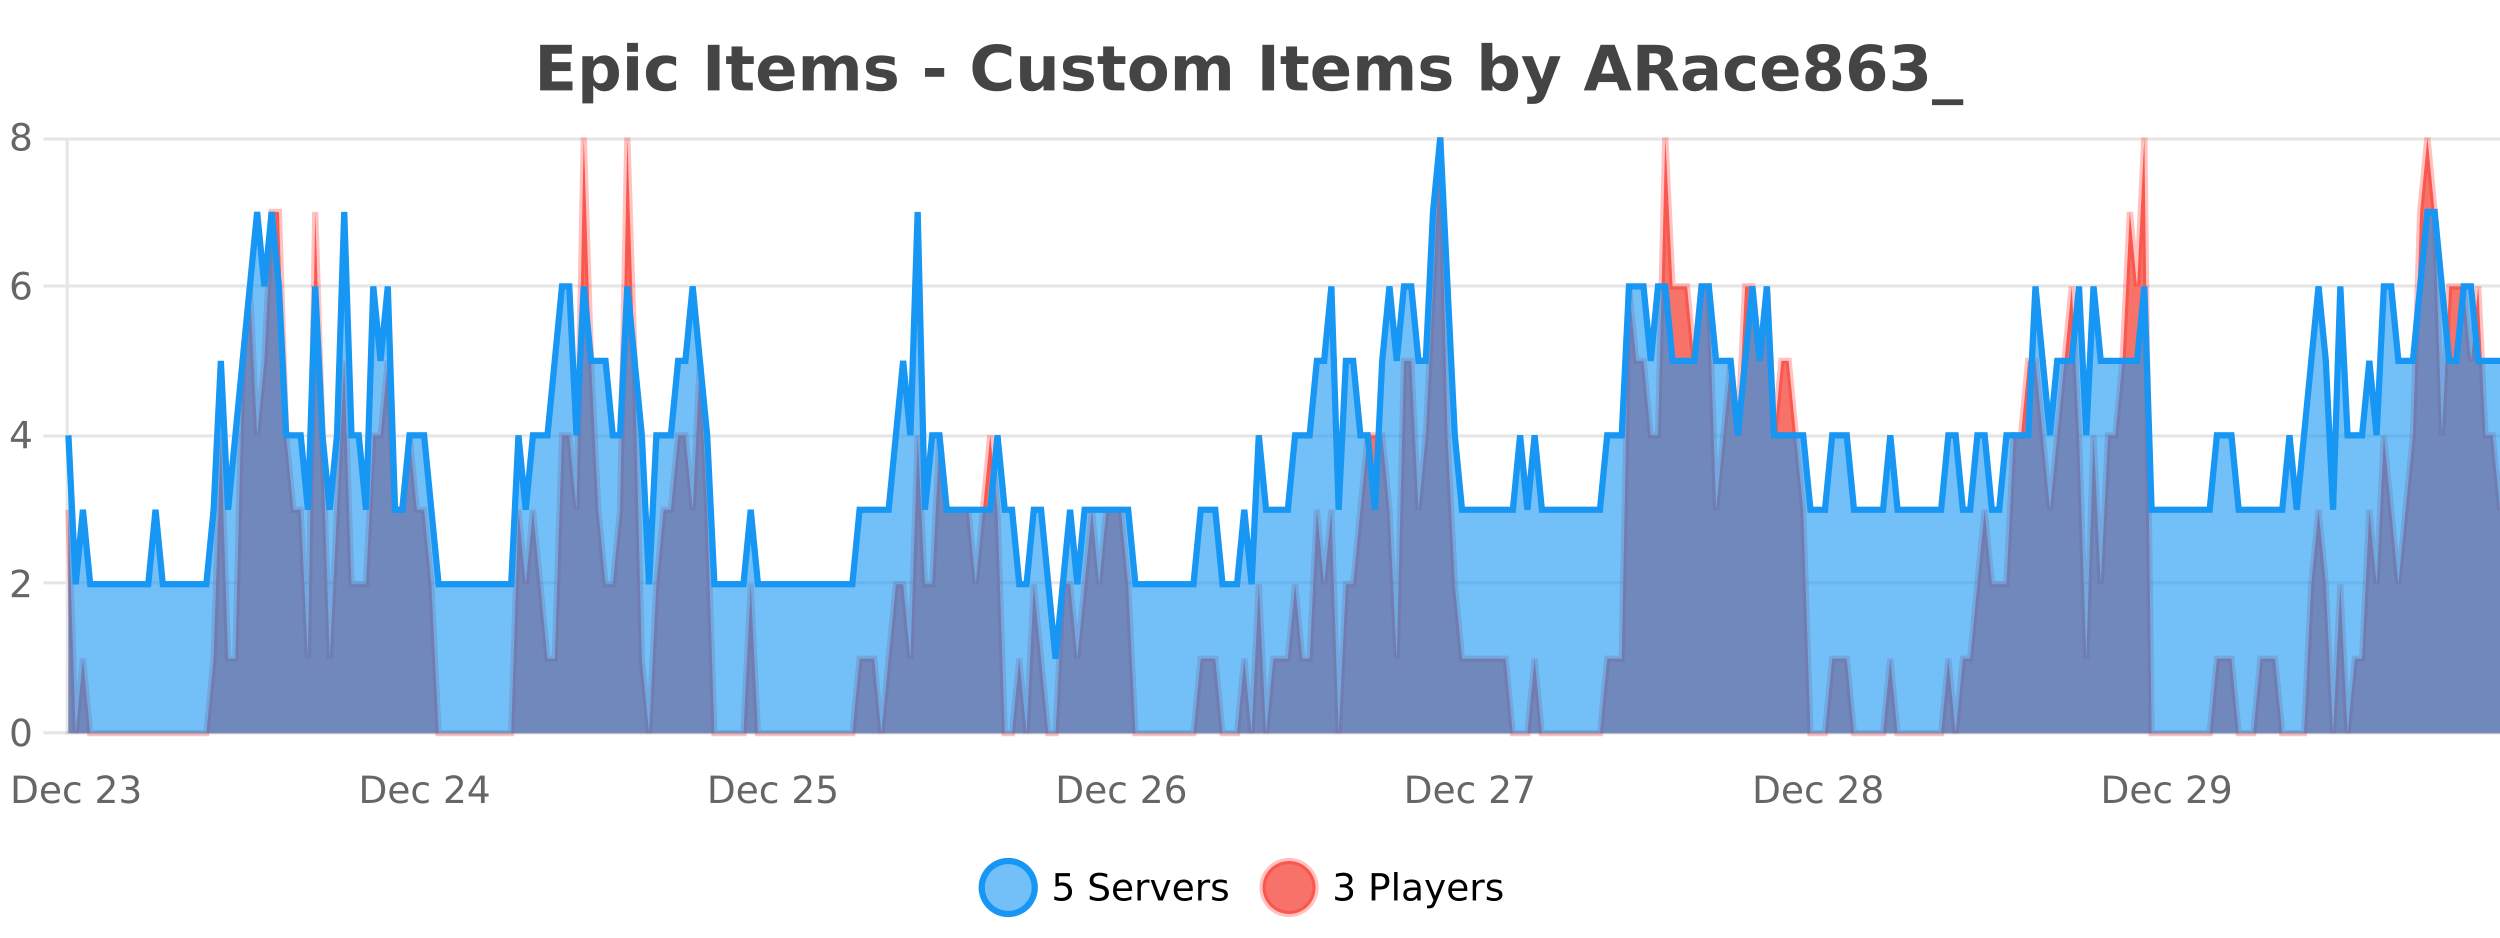 <?xml version="1.0" encoding="UTF-8"?>
<svg xmlns="http://www.w3.org/2000/svg" xmlns:xlink="http://www.w3.org/1999/xlink" width="800pt" height="300pt" viewBox="0 0 800 300" version="1.1">
<defs>
<clipPath id="clip1">
  <path d="M 285 263 L 360 263 L 360 300 L 285 300 Z M 285 263 "/>
</clipPath>
<clipPath id="clip2">
  <path d="M 375 263 L 450 263 L 450 300 L 375 300 Z M 375 263 "/>
</clipPath>
<clipPath id="clip3">
  <path d="M 21.895 44 L 800 44 L 800 234.602 L 21.895 234.602 Z M 21.895 44 "/>
</clipPath>
<clipPath id="clip4">
  <path d="M 20.895 43 L 800 43 L 800 235.602 L 20.895 235.602 Z M 20.895 43 "/>
</clipPath>
<clipPath id="clip5">
  <path d="M 21.895 44 L 800 44 L 800 234.602 L 21.895 234.602 Z M 21.895 44 "/>
</clipPath>
<clipPath id="clip6">
  <path d="M 20.895 43 L 800 43 L 800 235.602 L 20.895 235.602 Z M 20.895 43 "/>
</clipPath>
</defs>
<g id="surface4501721">
<rect x="0" y="0" width="800" height="300" style="fill:rgb(100%,100%,100%);fill-opacity:1;stroke:none;"/>
<path style="fill:none;stroke-width:1;stroke-linecap:butt;stroke-linejoin:miter;stroke:rgb(0%,0%,0%);stroke-opacity:0.098;stroke-miterlimit:10;" d="M 22 234.5 L 800 234.5 "/>
<path style="fill:none;stroke-width:1;stroke-linecap:butt;stroke-linejoin:miter;stroke:rgb(0%,0%,0%);stroke-opacity:0.098;stroke-miterlimit:10;" d="M 13.895 234.5 L 21 234.5 "/>
<path style="fill:none;stroke-width:1;stroke-linecap:butt;stroke-linejoin:miter;stroke:rgb(0%,0%,0%);stroke-opacity:0.098;stroke-miterlimit:10;" d="M 22 186.5 L 800 186.5 "/>
<path style="fill:none;stroke-width:1;stroke-linecap:butt;stroke-linejoin:miter;stroke:rgb(0%,0%,0%);stroke-opacity:0.098;stroke-miterlimit:10;" d="M 13.895 186.5 L 21 186.5 "/>
<path style="fill:none;stroke-width:1;stroke-linecap:butt;stroke-linejoin:miter;stroke:rgb(0%,0%,0%);stroke-opacity:0.098;stroke-miterlimit:10;" d="M 22 139.5 L 800 139.5 "/>
<path style="fill:none;stroke-width:1;stroke-linecap:butt;stroke-linejoin:miter;stroke:rgb(0%,0%,0%);stroke-opacity:0.098;stroke-miterlimit:10;" d="M 13.895 139.5 L 21 139.5 "/>
<path style="fill:none;stroke-width:1;stroke-linecap:butt;stroke-linejoin:miter;stroke:rgb(0%,0%,0%);stroke-opacity:0.098;stroke-miterlimit:10;" d="M 22 91.5 L 800 91.5 "/>
<path style="fill:none;stroke-width:1;stroke-linecap:butt;stroke-linejoin:miter;stroke:rgb(0%,0%,0%);stroke-opacity:0.098;stroke-miterlimit:10;" d="M 13.895 91.5 L 21 91.5 "/>
<path style="fill:none;stroke-width:1;stroke-linecap:butt;stroke-linejoin:miter;stroke:rgb(0%,0%,0%);stroke-opacity:0.098;stroke-miterlimit:10;" d="M 22 44.5 L 800 44.5 "/>
<path style="fill:none;stroke-width:1;stroke-linecap:butt;stroke-linejoin:miter;stroke:rgb(0%,0%,0%);stroke-opacity:0.098;stroke-miterlimit:10;" d="M 13.895 44.5 L 21 44.5 "/>
<path style=" stroke:none;fill-rule:nonzero;fill:rgb(9.02%,58.824%,95.294%);fill-opacity:0.6;" d="M 331.121 284 C 331.121 288.688 327.324 292.484 322.637 292.484 C 317.953 292.484 314.152 288.688 314.152 284 C 314.152 279.312 317.953 275.516 322.637 275.516 C 327.324 275.516 331.121 279.312 331.121 284 Z M 331.121 284 "/>
<g clip-path="url(#clip1)" clip-rule="nonzero">
<path style="fill:none;stroke-width:2;stroke-linecap:butt;stroke-linejoin:miter;stroke:rgb(9.02%,58.824%,95.294%);stroke-opacity:1;stroke-miterlimit:10;" d="M 331.121 284 C 331.121 288.688 327.324 292.484 322.637 292.484 C 317.953 292.484 314.152 288.688 314.152 284 C 314.152 279.312 317.953 275.516 322.637 275.516 C 327.324 275.516 331.121 279.312 331.121 284 Z M 331.121 284 "/>
</g>
<path style=" stroke:none;fill-rule:nonzero;fill:rgb(0%,0%,0%);fill-opacity:1;" d="M 337.75 279.406 L 342.391 279.406 L 342.391 280.406 L 338.828 280.406 L 338.828 282.547 C 339.004 282.484 339.176 282.445 339.344 282.422 C 339.52 282.391 339.691 282.375 339.859 282.375 C 340.836 282.375 341.613 282.648 342.188 283.188 C 342.758 283.719 343.047 284.438 343.047 285.344 C 343.047 286.293 342.75 287.027 342.156 287.547 C 341.57 288.07 340.75 288.328 339.688 288.328 C 339.312 288.328 338.93 288.297 338.547 288.234 C 338.172 288.172 337.781 288.078 337.375 287.953 L 337.375 286.766 C 337.727 286.953 338.094 287.094 338.469 287.188 C 338.844 287.281 339.238 287.328 339.656 287.328 C 340.332 287.328 340.867 287.152 341.266 286.797 C 341.66 286.445 341.859 285.961 341.859 285.344 C 341.859 284.742 341.66 284.262 341.266 283.906 C 340.867 283.555 340.332 283.375 339.656 283.375 C 339.344 283.375 339.023 283.414 338.703 283.484 C 338.391 283.547 338.07 283.652 337.75 283.797 Z M 354.32 279.688 L 354.32 280.844 C 353.871 280.637 353.445 280.48 353.039 280.375 C 352.641 280.262 352.262 280.203 351.898 280.203 C 351.25 280.203 350.75 280.328 350.398 280.578 C 350.055 280.828 349.883 281.188 349.883 281.656 C 349.883 282.043 349.996 282.336 350.227 282.531 C 350.453 282.73 350.898 282.887 351.555 283 L 352.258 283.156 C 353.141 283.324 353.793 283.621 354.211 284.047 C 354.637 284.465 354.852 285.027 354.852 285.734 C 354.852 286.59 354.562 287.234 353.992 287.672 C 353.43 288.109 352.594 288.328 351.492 288.328 C 351.086 288.328 350.648 288.281 350.18 288.188 C 349.711 288.094 349.227 287.953 348.727 287.766 L 348.727 286.547 C 349.203 286.82 349.672 287.023 350.133 287.156 C 350.602 287.293 351.055 287.359 351.492 287.359 C 352.168 287.359 352.688 287.23 353.055 286.969 C 353.43 286.699 353.617 286.32 353.617 285.828 C 353.617 285.402 353.48 285.07 353.211 284.828 C 352.949 284.578 352.516 284.398 351.914 284.281 L 351.195 284.141 C 350.309 283.965 349.668 283.688 349.273 283.312 C 348.887 282.938 348.695 282.418 348.695 281.75 C 348.695 280.969 348.965 280.359 349.508 279.922 C 350.047 279.477 350.797 279.25 351.758 279.25 C 352.172 279.25 352.59 279.289 353.008 279.359 C 353.434 279.434 353.871 279.543 354.32 279.688 Z M 362.266 284.609 L 362.266 285.125 L 357.297 285.125 C 357.348 285.875 357.57 286.445 357.969 286.828 C 358.375 287.215 358.93 287.406 359.641 287.406 C 360.055 287.406 360.457 287.359 360.844 287.266 C 361.238 287.164 361.629 287.008 362.016 286.797 L 362.016 287.828 C 361.617 287.984 361.219 288.105 360.812 288.188 C 360.406 288.281 359.992 288.328 359.578 288.328 C 358.535 288.328 357.707 288.027 357.094 287.422 C 356.477 286.809 356.172 285.98 356.172 284.938 C 356.172 283.867 356.461 283.016 357.047 282.391 C 357.629 281.758 358.41 281.438 359.391 281.438 C 360.273 281.438 360.973 281.727 361.484 282.297 C 362.004 282.859 362.266 283.633 362.266 284.609 Z M 361.188 284.281 C 361.176 283.699 361.008 283.23 360.688 282.875 C 360.363 282.523 359.938 282.344 359.406 282.344 C 358.801 282.344 358.316 282.516 357.953 282.859 C 357.598 283.203 357.395 283.684 357.344 284.297 Z M 367.836 282.594 C 367.711 282.531 367.574 282.484 367.43 282.453 C 367.293 282.414 367.137 282.391 366.961 282.391 C 366.355 282.391 365.887 282.59 365.555 282.984 C 365.23 283.383 365.07 283.953 365.07 284.703 L 365.07 288.156 L 363.992 288.156 L 363.992 281.594 L 365.07 281.594 L 365.07 282.609 C 365.297 282.215 365.594 281.922 365.961 281.734 C 366.324 281.539 366.766 281.438 367.289 281.438 C 367.359 281.438 367.438 281.445 367.523 281.453 C 367.617 281.465 367.715 281.48 367.82 281.5 Z M 368.195 281.594 L 369.336 281.594 L 371.383 287.094 L 373.445 281.594 L 374.586 281.594 L 372.117 288.156 L 370.648 288.156 Z M 381.688 284.609 L 381.688 285.125 L 376.719 285.125 C 376.77 285.875 376.992 286.445 377.391 286.828 C 377.797 287.215 378.352 287.406 379.062 287.406 C 379.477 287.406 379.879 287.359 380.266 287.266 C 380.66 287.164 381.051 287.008 381.438 286.797 L 381.438 287.828 C 381.039 287.984 380.641 288.105 380.234 288.188 C 379.828 288.281 379.414 288.328 379 288.328 C 377.957 288.328 377.129 288.027 376.516 287.422 C 375.898 286.809 375.594 285.98 375.594 284.938 C 375.594 283.867 375.883 283.016 376.469 282.391 C 377.051 281.758 377.832 281.438 378.812 281.438 C 379.695 281.438 380.395 281.727 380.906 282.297 C 381.426 282.859 381.688 283.633 381.688 284.609 Z M 380.609 284.281 C 380.598 283.699 380.43 283.23 380.109 282.875 C 379.785 282.523 379.359 282.344 378.828 282.344 C 378.223 282.344 377.738 282.516 377.375 282.859 C 377.02 283.203 376.816 283.684 376.766 284.297 Z M 387.258 282.594 C 387.133 282.531 386.996 282.484 386.852 282.453 C 386.715 282.414 386.559 282.391 386.383 282.391 C 385.777 282.391 385.309 282.59 384.977 282.984 C 384.652 283.383 384.492 283.953 384.492 284.703 L 384.492 288.156 L 383.414 288.156 L 383.414 281.594 L 384.492 281.594 L 384.492 282.609 C 384.719 282.215 385.016 281.922 385.383 281.734 C 385.746 281.539 386.188 281.438 386.711 281.438 C 386.781 281.438 386.859 281.445 386.945 281.453 C 387.039 281.465 387.137 281.48 387.242 281.5 Z M 392.562 281.781 L 392.562 282.812 C 392.258 282.656 391.941 282.543 391.609 282.469 C 391.285 282.387 390.945 282.344 390.594 282.344 C 390.062 282.344 389.66 282.43 389.391 282.594 C 389.117 282.75 388.984 282.996 388.984 283.328 C 388.984 283.578 389.078 283.777 389.266 283.922 C 389.461 284.059 389.852 284.188 390.438 284.312 L 390.797 284.406 C 391.566 284.562 392.113 284.793 392.438 285.094 C 392.758 285.398 392.922 285.812 392.922 286.344 C 392.922 286.961 392.676 287.445 392.188 287.797 C 391.707 288.152 391.047 288.328 390.203 288.328 C 389.848 288.328 389.477 288.289 389.094 288.219 C 388.719 288.156 388.32 288.059 387.906 287.922 L 387.906 286.797 C 388.301 287.008 388.691 287.164 389.078 287.266 C 389.461 287.371 389.848 287.422 390.234 287.422 C 390.734 287.422 391.117 287.34 391.391 287.172 C 391.672 286.996 391.812 286.746 391.812 286.422 C 391.812 286.133 391.711 285.906 391.516 285.75 C 391.316 285.594 390.883 285.445 390.219 285.297 L 389.844 285.219 C 389.176 285.074 388.691 284.855 388.391 284.562 C 388.098 284.273 387.953 283.875 387.953 283.375 C 387.953 282.75 388.172 282.273 388.609 281.938 C 389.047 281.605 389.664 281.438 390.469 281.438 C 390.863 281.438 391.238 281.469 391.594 281.531 C 391.945 281.586 392.27 281.668 392.562 281.781 Z M 332.637 277.016 "/>
<path style=" stroke:none;fill-rule:nonzero;fill:rgb(96.863%,44.706%,40.784%);fill-opacity:1;" d="M 420.988 284 C 420.988 288.688 417.191 292.484 412.504 292.484 C 407.82 292.484 404.02 288.688 404.02 284 C 404.02 279.312 407.82 275.516 412.504 275.516 C 417.191 275.516 420.988 279.312 420.988 284 Z M 420.988 284 "/>
<g clip-path="url(#clip2)" clip-rule="nonzero">
<path style="fill:none;stroke-width:2;stroke-linecap:butt;stroke-linejoin:miter;stroke:rgb(100%,4.706%,0%);stroke-opacity:0.247;stroke-miterlimit:10;" d="M 420.988 284 C 420.988 288.688 417.191 292.484 412.504 292.484 C 407.82 292.484 404.02 288.688 404.02 284 C 404.02 279.312 407.82 275.516 412.504 275.516 C 417.191 275.516 420.988 279.312 420.988 284 Z M 420.988 284 "/>
</g>
<path style=" stroke:none;fill-rule:nonzero;fill:rgb(0%,0%,0%);fill-opacity:1;" d="M 431.195 283.438 C 431.758 283.562 432.195 283.82 432.508 284.203 C 432.828 284.578 432.992 285.047 432.992 285.609 C 432.992 286.477 432.695 287.148 432.102 287.625 C 431.508 288.094 430.664 288.328 429.57 288.328 C 429.203 288.328 428.824 288.289 428.43 288.219 C 428.043 288.148 427.648 288.039 427.242 287.891 L 427.242 286.75 C 427.562 286.938 427.918 287.086 428.305 287.188 C 428.699 287.281 429.109 287.328 429.539 287.328 C 430.277 287.328 430.84 287.184 431.227 286.891 C 431.621 286.602 431.82 286.172 431.82 285.609 C 431.82 285.102 431.637 284.699 431.273 284.406 C 430.906 284.117 430.406 283.969 429.773 283.969 L 428.742 283.969 L 428.742 283 L 429.82 283 C 430.391 283 430.836 282.887 431.148 282.656 C 431.461 282.418 431.617 282.078 431.617 281.641 C 431.617 281.195 431.453 280.852 431.133 280.609 C 430.82 280.371 430.367 280.25 429.773 280.25 C 429.438 280.25 429.086 280.289 428.711 280.359 C 428.344 280.422 427.938 280.527 427.492 280.672 L 427.492 279.625 C 427.949 279.5 428.371 279.406 428.758 279.344 C 429.152 279.281 429.523 279.25 429.867 279.25 C 430.773 279.25 431.484 279.453 432.008 279.859 C 432.527 280.266 432.789 280.82 432.789 281.516 C 432.789 282.008 432.648 282.418 432.367 282.75 C 432.094 283.086 431.703 283.312 431.195 283.438 Z M 440.125 280.375 L 440.125 283.672 L 441.609 283.672 C 442.16 283.672 442.586 283.531 442.891 283.25 C 443.191 282.961 443.344 282.547 443.344 282.016 C 443.344 281.496 443.191 281.094 442.891 280.812 C 442.586 280.523 442.16 280.375 441.609 280.375 Z M 438.938 279.406 L 441.609 279.406 C 442.598 279.406 443.344 279.633 443.844 280.078 C 444.344 280.516 444.594 281.164 444.594 282.016 C 444.594 282.883 444.344 283.539 443.844 283.984 C 443.344 284.422 442.598 284.641 441.609 284.641 L 440.125 284.641 L 440.125 288.156 L 438.938 288.156 Z M 446.129 279.031 L 447.207 279.031 L 447.207 288.156 L 446.129 288.156 Z M 452.445 284.859 C 451.578 284.859 450.977 284.961 450.633 285.156 C 450.297 285.355 450.133 285.695 450.133 286.172 C 450.133 286.559 450.258 286.867 450.508 287.094 C 450.766 287.312 451.109 287.422 451.539 287.422 C 452.141 287.422 452.621 287.215 452.977 286.797 C 453.34 286.371 453.523 285.805 453.523 285.094 L 453.523 284.859 Z M 454.602 284.406 L 454.602 288.156 L 453.523 288.156 L 453.523 287.156 C 453.273 287.555 452.965 287.852 452.602 288.047 C 452.234 288.234 451.789 288.328 451.258 288.328 C 450.578 288.328 450.043 288.141 449.648 287.766 C 449.25 287.383 449.055 286.875 449.055 286.25 C 449.055 285.512 449.297 284.953 449.789 284.578 C 450.289 284.203 451.027 284.016 452.008 284.016 L 453.523 284.016 L 453.523 283.906 C 453.523 283.406 453.355 283.023 453.023 282.75 C 452.699 282.48 452.246 282.344 451.664 282.344 C 451.289 282.344 450.918 282.391 450.555 282.484 C 450.199 282.578 449.859 282.715 449.539 282.891 L 449.539 281.891 C 449.934 281.734 450.312 281.621 450.68 281.547 C 451.055 281.477 451.418 281.438 451.773 281.438 C 452.719 281.438 453.43 281.684 453.898 282.172 C 454.367 282.664 454.602 283.406 454.602 284.406 Z M 459.551 288.766 C 459.246 289.547 458.949 290.055 458.66 290.297 C 458.367 290.535 457.98 290.656 457.504 290.656 L 456.645 290.656 L 456.645 289.75 L 457.27 289.75 C 457.57 289.75 457.801 289.676 457.957 289.531 C 458.121 289.395 458.305 289.066 458.504 288.547 L 458.707 288.047 L 456.051 281.594 L 457.191 281.594 L 459.238 286.719 L 461.301 281.594 L 462.441 281.594 Z M 469.543 284.609 L 469.543 285.125 L 464.574 285.125 C 464.625 285.875 464.848 286.445 465.246 286.828 C 465.652 287.215 466.207 287.406 466.918 287.406 C 467.332 287.406 467.734 287.359 468.121 287.266 C 468.516 287.164 468.906 287.008 469.293 286.797 L 469.293 287.828 C 468.895 287.984 468.496 288.105 468.09 288.188 C 467.684 288.281 467.27 288.328 466.855 288.328 C 465.812 288.328 464.984 288.027 464.371 287.422 C 463.754 286.809 463.449 285.98 463.449 284.938 C 463.449 283.867 463.738 283.016 464.324 282.391 C 464.906 281.758 465.688 281.438 466.668 281.438 C 467.551 281.438 468.25 281.727 468.762 282.297 C 469.281 282.859 469.543 283.633 469.543 284.609 Z M 468.465 284.281 C 468.453 283.699 468.285 283.23 467.965 282.875 C 467.641 282.523 467.215 282.344 466.684 282.344 C 466.078 282.344 465.594 282.516 465.23 282.859 C 464.875 283.203 464.672 283.684 464.621 284.297 Z M 475.113 282.594 C 474.988 282.531 474.852 282.484 474.707 282.453 C 474.57 282.414 474.414 282.391 474.238 282.391 C 473.633 282.391 473.164 282.59 472.832 282.984 C 472.508 283.383 472.348 283.953 472.348 284.703 L 472.348 288.156 L 471.27 288.156 L 471.27 281.594 L 472.348 281.594 L 472.348 282.609 C 472.574 282.215 472.871 281.922 473.238 281.734 C 473.602 281.539 474.043 281.438 474.566 281.438 C 474.637 281.438 474.715 281.445 474.801 281.453 C 474.895 281.465 474.992 281.48 475.098 281.5 Z M 480.422 281.781 L 480.422 282.812 C 480.117 282.656 479.801 282.543 479.469 282.469 C 479.145 282.387 478.805 282.344 478.453 282.344 C 477.922 282.344 477.52 282.43 477.25 282.594 C 476.977 282.75 476.844 282.996 476.844 283.328 C 476.844 283.578 476.938 283.777 477.125 283.922 C 477.32 284.059 477.711 284.188 478.297 284.312 L 478.656 284.406 C 479.426 284.562 479.973 284.793 480.297 285.094 C 480.617 285.398 480.781 285.812 480.781 286.344 C 480.781 286.961 480.535 287.445 480.047 287.797 C 479.566 288.152 478.906 288.328 478.062 288.328 C 477.707 288.328 477.336 288.289 476.953 288.219 C 476.578 288.156 476.18 288.059 475.766 287.922 L 475.766 286.797 C 476.16 287.008 476.551 287.164 476.938 287.266 C 477.32 287.371 477.707 287.422 478.094 287.422 C 478.594 287.422 478.977 287.34 479.25 287.172 C 479.531 286.996 479.672 286.746 479.672 286.422 C 479.672 286.133 479.57 285.906 479.375 285.75 C 479.176 285.594 478.742 285.445 478.078 285.297 L 477.703 285.219 C 477.035 285.074 476.551 284.855 476.25 284.562 C 475.957 284.273 475.812 283.875 475.812 283.375 C 475.812 282.75 476.031 282.273 476.469 281.938 C 476.906 281.605 477.523 281.438 478.328 281.438 C 478.723 281.438 479.098 281.469 479.453 281.531 C 479.805 281.586 480.129 281.668 480.422 281.781 Z M 422.504 277.016 "/>
<path style=" stroke:none;fill-rule:nonzero;fill:rgb(26.667%,26.667%,26.667%);fill-opacity:1;" d="M 172.844 14.344 L 182.984 14.344 L 182.984 17.188 L 176.594 17.188 L 176.594 19.891 L 182.609 19.891 L 182.609 22.734 L 176.594 22.734 L 176.594 26.078 L 183.203 26.078 L 183.203 28.922 L 172.844 28.922 Z M 189.836 27.344 L 189.836 33.078 L 186.352 33.078 L 186.352 17.984 L 189.836 17.984 L 189.836 19.578 C 190.324 18.945 190.859 18.477 191.445 18.172 C 192.027 17.871 192.699 17.719 193.461 17.719 C 194.812 17.719 195.922 18.258 196.789 19.328 C 197.652 20.402 198.086 21.781 198.086 23.469 C 198.086 25.148 197.652 26.523 196.789 27.594 C 195.922 28.668 194.812 29.203 193.461 29.203 C 192.699 29.203 192.027 29.051 191.445 28.75 C 190.859 28.449 190.324 27.98 189.836 27.344 Z M 192.164 20.266 C 191.414 20.266 190.836 20.543 190.43 21.094 C 190.031 21.637 189.836 22.43 189.836 23.469 C 189.836 24.5 190.031 25.293 190.43 25.844 C 190.836 26.398 191.414 26.672 192.164 26.672 C 192.914 26.672 193.484 26.402 193.883 25.859 C 194.277 25.309 194.477 24.512 194.477 23.469 C 194.477 22.43 194.277 21.637 193.883 21.094 C 193.484 20.543 192.914 20.266 192.164 20.266 Z M 200.664 17.984 L 204.148 17.984 L 204.148 28.922 L 200.664 28.922 Z M 200.664 13.719 L 204.148 13.719 L 204.148 16.578 L 200.664 16.578 Z M 216.352 18.328 L 216.352 21.172 C 215.883 20.852 215.406 20.609 214.93 20.453 C 214.449 20.297 213.949 20.219 213.43 20.219 C 212.461 20.219 211.699 20.508 211.148 21.078 C 210.605 21.641 210.336 22.438 210.336 23.469 C 210.336 24.492 210.605 25.289 211.148 25.859 C 211.699 26.422 212.461 26.703 213.43 26.703 C 213.98 26.703 214.5 26.625 214.992 26.469 C 215.48 26.305 215.934 26.059 216.352 25.734 L 216.352 28.594 C 215.809 28.805 215.258 28.953 214.695 29.047 C 214.133 29.148 213.562 29.203 212.992 29.203 C 211.023 29.203 209.48 28.699 208.367 27.688 C 207.25 26.68 206.695 25.273 206.695 23.469 C 206.695 21.656 207.25 20.246 208.367 19.234 C 209.48 18.227 211.023 17.719 212.992 17.719 C 213.562 17.719 214.125 17.773 214.68 17.875 C 215.242 17.969 215.797 18.121 216.352 18.328 Z M 226.496 14.344 L 230.246 14.344 L 230.246 28.922 L 226.496 28.922 Z M 237.594 14.875 L 237.594 17.984 L 241.203 17.984 L 241.203 20.484 L 237.594 20.484 L 237.594 25.125 C 237.594 25.637 237.691 25.98 237.891 26.156 C 238.098 26.336 238.5 26.422 239.094 26.422 L 240.891 26.422 L 240.891 28.922 L 237.891 28.922 C 236.516 28.922 235.535 28.637 234.953 28.062 C 234.379 27.48 234.094 26.5 234.094 25.125 L 234.094 20.484 L 232.359 20.484 L 232.359 17.984 L 234.094 17.984 L 234.094 14.875 Z M 254.25 23.422 L 254.25 24.422 L 246.078 24.422 C 246.16 25.246 246.457 25.859 246.969 26.266 C 247.477 26.672 248.188 26.875 249.094 26.875 C 249.832 26.875 250.586 26.766 251.359 26.547 C 252.129 26.328 252.922 26 253.734 25.562 L 253.734 28.25 C 252.91 28.562 252.082 28.797 251.25 28.953 C 250.426 29.117 249.602 29.203 248.781 29.203 C 246.801 29.203 245.258 28.703 244.156 27.703 C 243.062 26.695 242.516 25.281 242.516 23.469 C 242.516 21.68 243.051 20.273 244.125 19.25 C 245.207 18.23 246.691 17.719 248.578 17.719 C 250.297 17.719 251.672 18.242 252.703 19.281 C 253.734 20.312 254.25 21.695 254.25 23.422 Z M 250.656 22.266 C 250.656 21.602 250.461 21.062 250.078 20.656 C 249.691 20.25 249.188 20.047 248.562 20.047 C 247.883 20.047 247.332 20.242 246.906 20.625 C 246.488 21 246.227 21.547 246.125 22.266 Z M 267.031 19.797 C 267.477 19.121 268.004 18.605 268.609 18.25 C 269.223 17.898 269.895 17.719 270.625 17.719 C 271.875 17.719 272.828 18.109 273.484 18.891 C 274.148 19.664 274.484 20.789 274.484 22.266 L 274.484 28.922 L 270.969 28.922 L 270.969 23.219 C 270.969 23.137 270.969 23.047 270.969 22.953 C 270.977 22.859 270.984 22.73 270.984 22.562 C 270.984 21.793 270.867 21.234 270.641 20.891 C 270.41 20.539 270.039 20.359 269.531 20.359 C 268.875 20.359 268.363 20.637 268 21.188 C 267.633 21.73 267.445 22.516 267.438 23.547 L 267.438 28.922 L 263.922 28.922 L 263.922 23.219 C 263.922 22.012 263.816 21.234 263.609 20.891 C 263.398 20.539 263.031 20.359 262.5 20.359 C 261.82 20.359 261.301 20.637 260.938 21.188 C 260.57 21.73 260.391 22.516 260.391 23.547 L 260.391 28.922 L 256.875 28.922 L 256.875 17.984 L 260.391 17.984 L 260.391 19.578 C 260.828 18.965 261.32 18.5 261.875 18.188 C 262.426 17.875 263.039 17.719 263.719 17.719 C 264.469 17.719 265.133 17.902 265.719 18.266 C 266.301 18.633 266.738 19.141 267.031 19.797 Z M 286.277 18.328 L 286.277 20.984 C 285.535 20.672 284.816 20.438 284.121 20.281 C 283.422 20.125 282.762 20.047 282.137 20.047 C 281.48 20.047 280.988 20.133 280.668 20.297 C 280.344 20.465 280.184 20.719 280.184 21.062 C 280.184 21.344 280.301 21.559 280.543 21.703 C 280.793 21.852 281.23 21.961 281.855 22.031 L 282.48 22.125 C 284.27 22.355 285.473 22.73 286.09 23.25 C 286.703 23.773 287.012 24.59 287.012 25.703 C 287.012 26.871 286.578 27.746 285.715 28.328 C 284.859 28.914 283.582 29.203 281.887 29.203 C 281.156 29.203 280.406 29.145 279.637 29.031 C 278.863 28.918 278.074 28.746 277.262 28.516 L 277.262 25.859 C 277.957 26.203 278.672 26.461 279.402 26.625 C 280.129 26.793 280.875 26.875 281.637 26.875 C 282.324 26.875 282.84 26.781 283.184 26.594 C 283.527 26.406 283.699 26.125 283.699 25.75 C 283.699 25.438 283.578 25.211 283.34 25.062 C 283.098 24.906 282.625 24.789 281.918 24.703 L 281.309 24.625 C 279.746 24.43 278.652 24.07 278.027 23.547 C 277.402 23.016 277.09 22.215 277.09 21.141 C 277.09 19.984 277.484 19.125 278.277 18.562 C 279.078 18 280.297 17.719 281.934 17.719 C 282.578 17.719 283.254 17.773 283.965 17.875 C 284.672 17.969 285.441 18.121 286.277 18.328 Z M 296.004 21.75 L 302.145 21.75 L 302.145 24.578 L 296.004 24.578 Z M 323.594 28.125 C 322.895 28.48 322.172 28.746 321.422 28.922 C 320.68 29.109 319.898 29.203 319.078 29.203 C 316.648 29.203 314.727 28.527 313.312 27.172 C 311.895 25.809 311.188 23.965 311.188 21.641 C 311.188 19.32 311.895 17.48 313.312 16.125 C 314.727 14.762 316.648 14.078 319.078 14.078 C 319.898 14.078 320.68 14.172 321.422 14.359 C 322.172 14.539 322.895 14.805 323.594 15.156 L 323.594 18.172 C 322.895 17.703 322.207 17.359 321.531 17.141 C 320.852 16.914 320.141 16.797 319.391 16.797 C 318.047 16.797 316.988 17.23 316.219 18.094 C 315.457 18.949 315.078 20.133 315.078 21.641 C 315.078 23.152 315.457 24.34 316.219 25.203 C 316.988 26.059 318.047 26.484 319.391 26.484 C 320.141 26.484 320.852 26.375 321.531 26.156 C 322.207 25.93 322.895 25.578 323.594 25.109 Z M 326.43 24.656 L 326.43 17.984 L 329.945 17.984 L 329.945 19.078 C 329.945 19.672 329.938 20.418 329.93 21.312 C 329.93 22.211 329.93 22.805 329.93 23.094 C 329.93 23.98 329.949 24.617 329.992 25 C 330.043 25.387 330.121 25.668 330.227 25.844 C 330.371 26.074 330.559 26.25 330.789 26.375 C 331.016 26.5 331.281 26.562 331.586 26.562 C 332.312 26.562 332.887 26.281 333.305 25.719 C 333.719 25.156 333.93 24.383 333.93 23.391 L 333.93 17.984 L 337.43 17.984 L 337.43 28.922 L 333.93 28.922 L 333.93 27.344 C 333.398 27.98 332.836 28.449 332.242 28.75 C 331.656 29.051 331.012 29.203 330.305 29.203 C 329.043 29.203 328.078 28.82 327.414 28.047 C 326.758 27.266 326.43 26.137 326.43 24.656 Z M 349.324 18.328 L 349.324 20.984 C 348.582 20.672 347.863 20.438 347.168 20.281 C 346.469 20.125 345.809 20.047 345.184 20.047 C 344.527 20.047 344.035 20.133 343.715 20.297 C 343.391 20.465 343.23 20.719 343.23 21.062 C 343.23 21.344 343.348 21.559 343.59 21.703 C 343.84 21.852 344.277 21.961 344.902 22.031 L 345.527 22.125 C 347.316 22.355 348.52 22.73 349.137 23.25 C 349.75 23.773 350.059 24.59 350.059 25.703 C 350.059 26.871 349.625 27.746 348.762 28.328 C 347.906 28.914 346.629 29.203 344.934 29.203 C 344.203 29.203 343.453 29.145 342.684 29.031 C 341.91 28.918 341.121 28.746 340.309 28.516 L 340.309 25.859 C 341.004 26.203 341.719 26.461 342.449 26.625 C 343.176 26.793 343.922 26.875 344.684 26.875 C 345.371 26.875 345.887 26.781 346.23 26.594 C 346.574 26.406 346.746 26.125 346.746 25.75 C 346.746 25.438 346.625 25.211 346.387 25.062 C 346.145 24.906 345.672 24.789 344.965 24.703 L 344.355 24.625 C 342.793 24.43 341.699 24.07 341.074 23.547 C 340.449 23.016 340.137 22.215 340.137 21.141 C 340.137 19.984 340.531 19.125 341.324 18.562 C 342.125 18 343.344 17.719 344.98 17.719 C 345.625 17.719 346.301 17.773 347.012 17.875 C 347.719 17.969 348.488 18.121 349.324 18.328 Z M 356.508 14.875 L 356.508 17.984 L 360.117 17.984 L 360.117 20.484 L 356.508 20.484 L 356.508 25.125 C 356.508 25.637 356.605 25.98 356.805 26.156 C 357.012 26.336 357.414 26.422 358.008 26.422 L 359.805 26.422 L 359.805 28.922 L 356.805 28.922 C 355.43 28.922 354.449 28.637 353.867 28.062 C 353.293 27.48 353.008 26.5 353.008 25.125 L 353.008 20.484 L 351.273 20.484 L 351.273 17.984 L 353.008 17.984 L 353.008 14.875 Z M 367.461 20.219 C 366.68 20.219 366.086 20.5 365.68 21.062 C 365.273 21.617 365.07 22.418 365.07 23.469 C 365.07 24.512 365.273 25.312 365.68 25.875 C 366.086 26.43 366.68 26.703 367.461 26.703 C 368.219 26.703 368.797 26.43 369.195 25.875 C 369.602 25.312 369.805 24.512 369.805 23.469 C 369.805 22.418 369.602 21.617 369.195 21.062 C 368.797 20.5 368.219 20.219 367.461 20.219 Z M 367.461 17.719 C 369.336 17.719 370.797 18.23 371.852 19.25 C 372.914 20.262 373.445 21.668 373.445 23.469 C 373.445 25.262 372.914 26.668 371.852 27.688 C 370.797 28.699 369.336 29.203 367.461 29.203 C 365.562 29.203 364.086 28.699 363.023 27.688 C 361.961 26.668 361.43 25.262 361.43 23.469 C 361.43 21.668 361.961 20.262 363.023 19.25 C 364.086 18.23 365.562 17.719 367.461 17.719 Z M 386.125 19.797 C 386.57 19.121 387.098 18.605 387.703 18.25 C 388.316 17.898 388.988 17.719 389.719 17.719 C 390.969 17.719 391.922 18.109 392.578 18.891 C 393.242 19.664 393.578 20.789 393.578 22.266 L 393.578 28.922 L 390.062 28.922 L 390.062 23.219 C 390.062 23.137 390.062 23.047 390.062 22.953 C 390.07 22.859 390.078 22.73 390.078 22.562 C 390.078 21.793 389.961 21.234 389.734 20.891 C 389.504 20.539 389.133 20.359 388.625 20.359 C 387.969 20.359 387.457 20.637 387.094 21.188 C 386.727 21.73 386.539 22.516 386.531 23.547 L 386.531 28.922 L 383.016 28.922 L 383.016 23.219 C 383.016 22.012 382.91 21.234 382.703 20.891 C 382.492 20.539 382.125 20.359 381.594 20.359 C 380.914 20.359 380.395 20.637 380.031 21.188 C 379.664 21.73 379.484 22.516 379.484 23.547 L 379.484 28.922 L 375.969 28.922 L 375.969 17.984 L 379.484 17.984 L 379.484 19.578 C 379.922 18.965 380.414 18.5 380.969 18.188 C 381.52 17.875 382.133 17.719 382.812 17.719 C 383.562 17.719 384.227 17.902 384.812 18.266 C 385.395 18.633 385.832 19.141 386.125 19.797 Z M 403.957 14.344 L 407.707 14.344 L 407.707 28.922 L 403.957 28.922 Z M 415.055 14.875 L 415.055 17.984 L 418.664 17.984 L 418.664 20.484 L 415.055 20.484 L 415.055 25.125 C 415.055 25.637 415.152 25.98 415.352 26.156 C 415.559 26.336 415.961 26.422 416.555 26.422 L 418.352 26.422 L 418.352 28.922 L 415.352 28.922 C 413.977 28.922 412.996 28.637 412.414 28.062 C 411.84 27.48 411.555 26.5 411.555 25.125 L 411.555 20.484 L 409.82 20.484 L 409.82 17.984 L 411.555 17.984 L 411.555 14.875 Z M 431.711 23.422 L 431.711 24.422 L 423.539 24.422 C 423.621 25.246 423.918 25.859 424.43 26.266 C 424.938 26.672 425.648 26.875 426.555 26.875 C 427.293 26.875 428.047 26.766 428.82 26.547 C 429.59 26.328 430.383 26 431.195 25.562 L 431.195 28.25 C 430.371 28.562 429.543 28.797 428.711 28.953 C 427.887 29.117 427.062 29.203 426.242 29.203 C 424.262 29.203 422.719 28.703 421.617 27.703 C 420.523 26.695 419.977 25.281 419.977 23.469 C 419.977 21.68 420.512 20.273 421.586 19.25 C 422.668 18.23 424.152 17.719 426.039 17.719 C 427.758 17.719 429.133 18.242 430.164 19.281 C 431.195 20.312 431.711 21.695 431.711 23.422 Z M 428.117 22.266 C 428.117 21.602 427.922 21.062 427.539 20.656 C 427.152 20.25 426.648 20.047 426.023 20.047 C 425.344 20.047 424.793 20.242 424.367 20.625 C 423.949 21 423.688 21.547 423.586 22.266 Z M 444.492 19.797 C 444.938 19.121 445.465 18.605 446.07 18.25 C 446.684 17.898 447.355 17.719 448.086 17.719 C 449.336 17.719 450.289 18.109 450.945 18.891 C 451.609 19.664 451.945 20.789 451.945 22.266 L 451.945 28.922 L 448.43 28.922 L 448.43 23.219 C 448.43 23.137 448.43 23.047 448.43 22.953 C 448.438 22.859 448.445 22.73 448.445 22.562 C 448.445 21.793 448.328 21.234 448.102 20.891 C 447.871 20.539 447.5 20.359 446.992 20.359 C 446.336 20.359 445.824 20.637 445.461 21.188 C 445.094 21.73 444.906 22.516 444.898 23.547 L 444.898 28.922 L 441.383 28.922 L 441.383 23.219 C 441.383 22.012 441.277 21.234 441.07 20.891 C 440.859 20.539 440.492 20.359 439.961 20.359 C 439.281 20.359 438.762 20.637 438.398 21.188 C 438.031 21.73 437.852 22.516 437.852 23.547 L 437.852 28.922 L 434.336 28.922 L 434.336 17.984 L 437.852 17.984 L 437.852 19.578 C 438.289 18.965 438.781 18.5 439.336 18.188 C 439.887 17.875 440.5 17.719 441.18 17.719 C 441.93 17.719 442.594 17.902 443.18 18.266 C 443.762 18.633 444.199 19.141 444.492 19.797 Z M 463.738 18.328 L 463.738 20.984 C 462.996 20.672 462.277 20.438 461.582 20.281 C 460.883 20.125 460.223 20.047 459.598 20.047 C 458.941 20.047 458.449 20.133 458.129 20.297 C 457.805 20.465 457.645 20.719 457.645 21.062 C 457.645 21.344 457.762 21.559 458.004 21.703 C 458.254 21.852 458.691 21.961 459.316 22.031 L 459.941 22.125 C 461.73 22.355 462.934 22.73 463.551 23.25 C 464.164 23.773 464.473 24.59 464.473 25.703 C 464.473 26.871 464.039 27.746 463.176 28.328 C 462.32 28.914 461.043 29.203 459.348 29.203 C 458.617 29.203 457.867 29.145 457.098 29.031 C 456.324 28.918 455.535 28.746 454.723 28.516 L 454.723 25.859 C 455.418 26.203 456.133 26.461 456.863 26.625 C 457.59 26.793 458.336 26.875 459.098 26.875 C 459.785 26.875 460.301 26.781 460.645 26.594 C 460.988 26.406 461.16 26.125 461.16 25.75 C 461.16 25.438 461.039 25.211 460.801 25.062 C 460.559 24.906 460.086 24.789 459.379 24.703 L 458.77 24.625 C 457.207 24.43 456.113 24.07 455.488 23.547 C 454.863 23.016 454.551 22.215 454.551 21.141 C 454.551 19.984 454.945 19.125 455.738 18.562 C 456.539 18 457.758 17.719 459.395 17.719 C 460.039 17.719 460.715 17.773 461.426 17.875 C 462.133 17.969 462.902 18.121 463.738 18.328 Z M 479.887 26.672 C 480.637 26.672 481.207 26.402 481.605 25.859 C 482 25.309 482.199 24.512 482.199 23.469 C 482.199 22.43 482 21.637 481.605 21.094 C 481.207 20.543 480.637 20.266 479.887 20.266 C 479.137 20.266 478.559 20.543 478.152 21.094 C 477.754 21.637 477.559 22.43 477.559 23.469 C 477.559 24.5 477.754 25.293 478.152 25.844 C 478.559 26.398 479.137 26.672 479.887 26.672 Z M 477.559 19.578 C 478.047 18.945 478.582 18.477 479.168 18.172 C 479.75 17.871 480.422 17.719 481.184 17.719 C 482.535 17.719 483.645 18.258 484.512 19.328 C 485.375 20.402 485.809 21.781 485.809 23.469 C 485.809 25.148 485.375 26.523 484.512 27.594 C 483.645 28.668 482.535 29.203 481.184 29.203 C 480.422 29.203 479.75 29.051 479.168 28.75 C 478.582 28.449 478.047 27.98 477.559 27.344 L 477.559 28.922 L 474.074 28.922 L 474.074 13.719 L 477.559 13.719 Z M 486.953 17.984 L 490.438 17.984 L 493.391 25.406 L 495.891 17.984 L 499.375 17.984 L 494.781 29.953 C 494.32 31.172 493.781 32.02 493.156 32.5 C 492.539 32.988 491.734 33.234 490.734 33.234 L 488.703 33.234 L 488.703 30.938 L 489.797 30.938 C 490.391 30.938 490.82 30.844 491.094 30.656 C 491.363 30.469 491.57 30.129 491.719 29.641 L 491.828 29.344 Z M 517.391 26.266 L 511.516 26.266 L 510.578 28.922 L 506.797 28.922 L 512.203 14.344 L 516.688 14.344 L 522.078 28.922 L 518.312 28.922 Z M 512.453 23.562 L 516.438 23.562 L 514.453 17.766 Z M 529.352 20.812 C 530.141 20.812 530.711 20.668 531.055 20.375 C 531.398 20.074 531.57 19.59 531.57 18.922 C 531.57 18.258 531.398 17.781 531.055 17.5 C 530.711 17.211 530.141 17.062 529.352 17.062 L 527.773 17.062 L 527.773 20.812 Z M 527.773 23.406 L 527.773 28.922 L 524.023 28.922 L 524.023 14.344 L 529.758 14.344 C 531.672 14.344 533.078 14.668 533.977 15.312 C 534.871 15.961 535.32 16.977 535.32 18.359 C 535.32 19.328 535.086 20.125 534.617 20.75 C 534.156 21.367 533.461 21.82 532.523 22.109 C 533.031 22.227 533.492 22.492 533.898 22.906 C 534.305 23.312 534.715 23.938 535.133 24.781 L 537.18 28.922 L 533.18 28.922 L 531.398 25.297 C 531.043 24.57 530.68 24.074 530.305 23.812 C 529.938 23.543 529.449 23.406 528.836 23.406 Z M 544.16 24 C 543.43 24 542.883 24.125 542.52 24.375 C 542.152 24.617 541.973 24.98 541.973 25.469 C 541.973 25.906 542.117 26.25 542.41 26.5 C 542.711 26.75 543.121 26.875 543.645 26.875 C 544.301 26.875 544.852 26.641 545.301 26.172 C 545.758 25.703 545.988 25.117 545.988 24.406 L 545.988 24 Z M 549.504 22.688 L 549.504 28.922 L 545.988 28.922 L 545.988 27.297 C 545.52 27.965 544.988 28.449 544.395 28.75 C 543.809 29.051 543.098 29.203 542.254 29.203 C 541.129 29.203 540.211 28.875 539.504 28.219 C 538.793 27.555 538.441 26.695 538.441 25.641 C 538.441 24.359 538.879 23.422 539.754 22.828 C 540.637 22.227 542.027 21.922 543.926 21.922 L 545.988 21.922 L 545.988 21.641 C 545.988 21.09 545.77 20.688 545.332 20.438 C 544.895 20.18 544.211 20.047 543.285 20.047 C 542.535 20.047 541.836 20.125 541.191 20.281 C 540.543 20.43 539.945 20.648 539.395 20.938 L 539.395 18.281 C 540.145 18.094 540.895 17.953 541.645 17.859 C 542.402 17.766 543.164 17.719 543.926 17.719 C 545.895 17.719 547.316 18.109 548.191 18.891 C 549.066 19.664 549.504 20.93 549.504 22.688 Z M 561.594 18.328 L 561.594 21.172 C 561.125 20.852 560.648 20.609 560.172 20.453 C 559.691 20.297 559.191 20.219 558.672 20.219 C 557.703 20.219 556.941 20.508 556.391 21.078 C 555.848 21.641 555.578 22.438 555.578 23.469 C 555.578 24.492 555.848 25.289 556.391 25.859 C 556.941 26.422 557.703 26.703 558.672 26.703 C 559.223 26.703 559.742 26.625 560.234 26.469 C 560.723 26.305 561.176 26.059 561.594 25.734 L 561.594 28.594 C 561.051 28.805 560.5 28.953 559.938 29.047 C 559.375 29.148 558.805 29.203 558.234 29.203 C 556.266 29.203 554.723 28.699 553.609 27.688 C 552.492 26.68 551.938 25.273 551.938 23.469 C 551.938 21.656 552.492 20.246 553.609 19.234 C 554.723 18.227 556.266 17.719 558.234 17.719 C 558.805 17.719 559.367 17.773 559.922 17.875 C 560.484 17.969 561.039 18.121 561.594 18.328 Z M 575.527 23.422 L 575.527 24.422 L 567.355 24.422 C 567.438 25.246 567.734 25.859 568.246 26.266 C 568.754 26.672 569.465 26.875 570.371 26.875 C 571.109 26.875 571.863 26.766 572.637 26.547 C 573.406 26.328 574.199 26 575.012 25.562 L 575.012 28.25 C 574.188 28.562 573.359 28.797 572.527 28.953 C 571.703 29.117 570.879 29.203 570.059 29.203 C 568.078 29.203 566.535 28.703 565.434 27.703 C 564.34 26.695 563.793 25.281 563.793 23.469 C 563.793 21.68 564.328 20.273 565.402 19.25 C 566.484 18.23 567.969 17.719 569.855 17.719 C 571.574 17.719 572.949 18.242 573.98 19.281 C 575.012 20.312 575.527 21.695 575.527 23.422 Z M 571.934 22.266 C 571.934 21.602 571.738 21.062 571.355 20.656 C 570.969 20.25 570.465 20.047 569.84 20.047 C 569.16 20.047 568.609 20.242 568.184 20.625 C 567.766 21 567.504 21.547 567.402 22.266 Z M 583.469 22.391 C 582.758 22.391 582.219 22.586 581.844 22.969 C 581.469 23.355 581.281 23.906 581.281 24.625 C 581.281 25.344 581.469 25.898 581.844 26.281 C 582.219 26.656 582.758 26.844 583.469 26.844 C 584.164 26.844 584.695 26.656 585.062 26.281 C 585.438 25.898 585.625 25.344 585.625 24.625 C 585.625 23.906 585.438 23.355 585.062 22.969 C 584.695 22.586 584.164 22.391 583.469 22.391 Z M 580.719 21.156 C 579.832 20.887 579.164 20.477 578.719 19.922 C 578.27 19.371 578.047 18.684 578.047 17.859 C 578.047 16.633 578.504 15.695 579.422 15.047 C 580.336 14.402 581.688 14.078 583.469 14.078 C 585.227 14.078 586.566 14.402 587.484 15.047 C 588.398 15.684 588.859 16.621 588.859 17.859 C 588.859 18.684 588.629 19.371 588.172 19.922 C 587.723 20.477 587.055 20.887 586.172 21.156 C 587.16 21.43 587.906 21.871 588.406 22.484 C 588.914 23.102 589.172 23.875 589.172 24.812 C 589.172 26.262 588.691 27.355 587.734 28.094 C 586.773 28.836 585.352 29.203 583.469 29.203 C 581.57 29.203 580.141 28.836 579.172 28.094 C 578.203 27.355 577.719 26.262 577.719 24.812 C 577.719 23.875 577.969 23.102 578.469 22.484 C 578.977 21.871 579.727 21.43 580.719 21.156 Z M 581.594 18.234 C 581.594 18.82 581.754 19.266 582.078 19.578 C 582.398 19.891 582.863 20.047 583.469 20.047 C 584.051 20.047 584.5 19.891 584.812 19.578 C 585.133 19.266 585.297 18.82 585.297 18.234 C 585.297 17.664 585.133 17.219 584.812 16.906 C 584.5 16.594 584.051 16.438 583.469 16.438 C 582.863 16.438 582.398 16.594 582.078 16.906 C 581.754 17.219 581.594 17.664 581.594 18.234 Z M 597.648 21.719 C 596.992 21.719 596.496 21.934 596.164 22.359 C 595.84 22.789 595.68 23.43 595.68 24.281 C 595.68 25.137 595.84 25.777 596.164 26.203 C 596.496 26.633 596.992 26.844 597.648 26.844 C 598.312 26.844 598.809 26.633 599.133 26.203 C 599.465 25.777 599.633 25.137 599.633 24.281 C 599.633 23.43 599.465 22.789 599.133 22.359 C 598.809 21.934 598.312 21.719 597.648 21.719 Z M 602.305 14.719 L 602.305 17.422 C 601.68 17.133 601.09 16.918 600.539 16.781 C 599.996 16.637 599.465 16.562 598.945 16.562 C 597.828 16.562 596.961 16.875 596.336 17.5 C 595.711 18.117 595.344 19.039 595.242 20.266 C 595.668 19.945 596.133 19.703 596.633 19.547 C 597.133 19.383 597.68 19.297 598.273 19.297 C 599.762 19.297 600.965 19.734 601.883 20.609 C 602.797 21.484 603.258 22.625 603.258 24.031 C 603.258 25.594 602.746 26.852 601.727 27.797 C 600.703 28.734 599.336 29.203 597.617 29.203 C 595.719 29.203 594.25 28.562 593.211 27.281 C 592.168 26 591.648 24.188 591.648 21.844 C 591.648 19.438 592.258 17.547 593.477 16.172 C 594.695 14.789 596.359 14.094 598.477 14.094 C 599.141 14.094 599.789 14.148 600.414 14.25 C 601.047 14.355 601.68 14.512 602.305 14.719 Z M 613.641 21.062 C 614.629 21.312 615.379 21.758 615.891 22.391 C 616.398 23.016 616.656 23.812 616.656 24.781 C 616.656 26.23 616.098 27.328 614.984 28.078 C 613.879 28.828 612.27 29.203 610.156 29.203 C 609.406 29.203 608.648 29.141 607.891 29.016 C 607.141 28.902 606.398 28.727 605.672 28.484 L 605.672 25.578 C 606.367 25.934 607.062 26.199 607.75 26.375 C 608.445 26.555 609.133 26.641 609.812 26.641 C 610.801 26.641 611.562 26.469 612.094 26.125 C 612.625 25.781 612.891 25.289 612.891 24.641 C 612.891 23.977 612.617 23.477 612.078 23.141 C 611.535 22.797 610.734 22.625 609.672 22.625 L 608.172 22.625 L 608.172 20.203 L 609.75 20.203 C 610.695 20.203 611.398 20.059 611.859 19.766 C 612.316 19.465 612.547 19.012 612.547 18.406 C 612.547 17.844 612.32 17.414 611.875 17.109 C 611.426 16.797 610.789 16.641 609.969 16.641 C 609.363 16.641 608.75 16.715 608.125 16.859 C 607.508 16.996 606.898 17.195 606.297 17.453 L 606.297 14.703 C 607.035 14.496 607.77 14.34 608.5 14.234 C 609.227 14.133 609.941 14.078 610.641 14.078 C 612.535 14.078 613.953 14.391 614.891 15.016 C 615.836 15.633 616.312 16.562 616.312 17.812 C 616.312 18.668 616.086 19.371 615.641 19.922 C 615.191 20.465 614.523 20.844 613.641 21.062 Z M 628.246 31.781 L 628.246 33.641 L 618.246 33.641 L 618.246 31.781 Z M 171 10.359 "/>
<path style="fill:none;stroke-width:1;stroke-linecap:butt;stroke-linejoin:miter;stroke:rgb(0%,0%,0%);stroke-opacity:0.098;stroke-miterlimit:10;" d="M 21 234.5 L 801 234.5 "/>
<path style=" stroke:none;fill-rule:nonzero;fill:rgb(40%,40%,40%);fill-opacity:1;" d="M 5.578 249.172 L 5.578 255.984 L 7.016 255.984 C 8.223 255.984 9.102 255.715 9.656 255.172 C 10.219 254.621 10.5 253.75 10.5 252.562 C 10.5 251.398 10.219 250.543 9.656 250 C 9.102 249.449 8.223 249.172 7.016 249.172 Z M 4.391 248.203 L 6.828 248.203 C 8.523 248.203 9.77 248.559 10.562 249.266 C 11.352 249.965 11.75 251.062 11.75 252.562 C 11.75 254.074 11.348 255.184 10.547 255.891 C 9.754 256.602 8.516 256.953 6.828 256.953 L 4.391 256.953 Z M 19.211 253.406 L 19.211 253.922 L 14.242 253.922 C 14.293 254.672 14.516 255.242 14.914 255.625 C 15.32 256.012 15.875 256.203 16.586 256.203 C 17 256.203 17.402 256.156 17.789 256.062 C 18.184 255.961 18.574 255.805 18.961 255.594 L 18.961 256.625 C 18.562 256.781 18.164 256.902 17.758 256.984 C 17.352 257.078 16.938 257.125 16.523 257.125 C 15.48 257.125 14.652 256.824 14.039 256.219 C 13.422 255.605 13.117 254.777 13.117 253.734 C 13.117 252.664 13.406 251.812 13.992 251.188 C 14.574 250.555 15.355 250.234 16.336 250.234 C 17.219 250.234 17.918 250.523 18.43 251.094 C 18.949 251.656 19.211 252.43 19.211 253.406 Z M 18.133 253.078 C 18.121 252.496 17.953 252.027 17.633 251.672 C 17.309 251.32 16.883 251.141 16.352 251.141 C 15.746 251.141 15.262 251.312 14.898 251.656 C 14.543 252 14.34 252.48 14.289 253.094 Z M 25.703 250.641 L 25.703 251.656 C 25.391 251.48 25.082 251.352 24.781 251.266 C 24.477 251.184 24.172 251.141 23.859 251.141 C 23.148 251.141 22.602 251.367 22.219 251.812 C 21.832 252.25 21.641 252.871 21.641 253.672 C 21.641 254.477 21.832 255.102 22.219 255.547 C 22.602 255.984 23.148 256.203 23.859 256.203 C 24.172 256.203 24.477 256.164 24.781 256.078 C 25.082 255.996 25.391 255.871 25.703 255.703 L 25.703 256.703 C 25.398 256.84 25.086 256.945 24.766 257.016 C 24.441 257.086 24.098 257.125 23.734 257.125 C 22.742 257.125 21.957 256.82 21.375 256.203 C 20.789 255.578 20.5 254.734 20.5 253.672 C 20.5 252.609 20.789 251.773 21.375 251.156 C 21.969 250.543 22.781 250.234 23.812 250.234 C 24.133 250.234 24.453 250.273 24.766 250.344 C 25.086 250.406 25.398 250.508 25.703 250.641 Z M 32.551 255.953 L 36.691 255.953 L 36.691 256.953 L 31.129 256.953 L 31.129 255.953 C 31.574 255.496 32.184 254.875 32.957 254.094 C 33.738 253.305 34.227 252.793 34.426 252.562 C 34.809 252.148 35.074 251.793 35.223 251.5 C 35.379 251.199 35.457 250.906 35.457 250.625 C 35.457 250.156 35.289 249.777 34.957 249.484 C 34.633 249.195 34.211 249.047 33.691 249.047 C 33.316 249.047 32.918 249.109 32.504 249.234 C 32.098 249.359 31.66 249.559 31.191 249.828 L 31.191 248.625 C 31.668 248.438 32.113 248.297 32.52 248.203 C 32.934 248.102 33.316 248.047 33.66 248.047 C 34.566 248.047 35.289 248.277 35.832 248.734 C 36.371 249.184 36.645 249.789 36.645 250.547 C 36.645 250.902 36.574 251.242 36.441 251.562 C 36.305 251.887 36.059 252.266 35.707 252.703 C 35.602 252.82 35.289 253.148 34.77 253.688 C 34.246 254.23 33.508 254.984 32.551 255.953 Z M 42.766 252.234 C 43.328 252.359 43.766 252.617 44.078 253 C 44.398 253.375 44.562 253.844 44.562 254.406 C 44.562 255.273 44.266 255.945 43.672 256.422 C 43.078 256.891 42.234 257.125 41.141 257.125 C 40.773 257.125 40.395 257.086 40 257.016 C 39.613 256.945 39.219 256.836 38.812 256.688 L 38.812 255.547 C 39.133 255.734 39.488 255.883 39.875 255.984 C 40.27 256.078 40.68 256.125 41.109 256.125 C 41.848 256.125 42.41 255.98 42.797 255.688 C 43.191 255.398 43.391 254.969 43.391 254.406 C 43.391 253.898 43.207 253.496 42.844 253.203 C 42.477 252.914 41.977 252.766 41.344 252.766 L 40.312 252.766 L 40.312 251.797 L 41.391 251.797 C 41.961 251.797 42.406 251.684 42.719 251.453 C 43.031 251.215 43.188 250.875 43.188 250.438 C 43.188 249.992 43.023 249.648 42.703 249.406 C 42.391 249.168 41.938 249.047 41.344 249.047 C 41.008 249.047 40.656 249.086 40.281 249.156 C 39.914 249.219 39.508 249.324 39.062 249.469 L 39.062 248.422 C 39.52 248.297 39.941 248.203 40.328 248.141 C 40.723 248.078 41.094 248.047 41.438 248.047 C 42.344 248.047 43.055 248.25 43.578 248.656 C 44.098 249.062 44.359 249.617 44.359 250.312 C 44.359 250.805 44.219 251.215 43.938 251.547 C 43.664 251.883 43.273 252.109 42.766 252.234 Z M 3.219 245.816 "/>
<path style=" stroke:none;fill-rule:nonzero;fill:rgb(40%,40%,40%);fill-opacity:1;" d="M 117.066 249.172 L 117.066 255.984 L 118.504 255.984 C 119.711 255.984 120.59 255.715 121.145 255.172 C 121.707 254.621 121.988 253.75 121.988 252.562 C 121.988 251.398 121.707 250.543 121.145 250 C 120.59 249.449 119.711 249.172 118.504 249.172 Z M 115.879 248.203 L 118.316 248.203 C 120.012 248.203 121.258 248.559 122.051 249.266 C 122.84 249.965 123.238 251.062 123.238 252.562 C 123.238 254.074 122.836 255.184 122.035 255.891 C 121.242 256.602 120.004 256.953 118.316 256.953 L 115.879 256.953 Z M 130.695 253.406 L 130.695 253.922 L 125.727 253.922 C 125.777 254.672 126 255.242 126.398 255.625 C 126.805 256.012 127.359 256.203 128.07 256.203 C 128.484 256.203 128.887 256.156 129.273 256.062 C 129.668 255.961 130.059 255.805 130.445 255.594 L 130.445 256.625 C 130.047 256.781 129.648 256.902 129.242 256.984 C 128.836 257.078 128.422 257.125 128.008 257.125 C 126.965 257.125 126.137 256.824 125.523 256.219 C 124.906 255.605 124.602 254.777 124.602 253.734 C 124.602 252.664 124.891 251.812 125.477 251.188 C 126.059 250.555 126.84 250.234 127.82 250.234 C 128.703 250.234 129.402 250.523 129.914 251.094 C 130.434 251.656 130.695 252.43 130.695 253.406 Z M 129.617 253.078 C 129.605 252.496 129.438 252.027 129.117 251.672 C 128.793 251.32 128.367 251.141 127.836 251.141 C 127.23 251.141 126.746 251.312 126.383 251.656 C 126.027 252 125.824 252.48 125.773 253.094 Z M 137.188 250.641 L 137.188 251.656 C 136.875 251.48 136.566 251.352 136.266 251.266 C 135.961 251.184 135.656 251.141 135.344 251.141 C 134.633 251.141 134.086 251.367 133.703 251.812 C 133.316 252.25 133.125 252.871 133.125 253.672 C 133.125 254.477 133.316 255.102 133.703 255.547 C 134.086 255.984 134.633 256.203 135.344 256.203 C 135.656 256.203 135.961 256.164 136.266 256.078 C 136.566 255.996 136.875 255.871 137.188 255.703 L 137.188 256.703 C 136.883 256.84 136.57 256.945 136.25 257.016 C 135.926 257.086 135.582 257.125 135.219 257.125 C 134.227 257.125 133.441 256.82 132.859 256.203 C 132.273 255.578 131.984 254.734 131.984 253.672 C 131.984 252.609 132.273 251.773 132.859 251.156 C 133.453 250.543 134.266 250.234 135.297 250.234 C 135.617 250.234 135.938 250.273 136.25 250.344 C 136.57 250.406 136.883 250.508 137.188 250.641 Z M 144.039 255.953 L 148.18 255.953 L 148.18 256.953 L 142.617 256.953 L 142.617 255.953 C 143.062 255.496 143.672 254.875 144.445 254.094 C 145.227 253.305 145.715 252.793 145.914 252.562 C 146.297 252.148 146.562 251.793 146.711 251.5 C 146.867 251.199 146.945 250.906 146.945 250.625 C 146.945 250.156 146.777 249.777 146.445 249.484 C 146.121 249.195 145.699 249.047 145.18 249.047 C 144.805 249.047 144.406 249.109 143.992 249.234 C 143.586 249.359 143.148 249.559 142.68 249.828 L 142.68 248.625 C 143.156 248.438 143.602 248.297 144.008 248.203 C 144.422 248.102 144.805 248.047 145.148 248.047 C 146.055 248.047 146.777 248.277 147.32 248.734 C 147.859 249.184 148.133 249.789 148.133 250.547 C 148.133 250.902 148.062 251.242 147.93 251.562 C 147.793 251.887 147.547 252.266 147.195 252.703 C 147.09 252.82 146.777 253.148 146.258 253.688 C 145.734 254.23 144.996 254.984 144.039 255.953 Z M 153.906 249.234 L 150.922 253.906 L 153.906 253.906 Z M 153.594 248.203 L 155.094 248.203 L 155.094 253.906 L 156.344 253.906 L 156.344 254.891 L 155.094 254.891 L 155.094 256.953 L 153.906 256.953 L 153.906 254.891 L 149.969 254.891 L 149.969 253.75 Z M 114.707 245.816 "/>
<path style=" stroke:none;fill-rule:nonzero;fill:rgb(40%,40%,40%);fill-opacity:1;" d="M 228.555 249.172 L 228.555 255.984 L 229.992 255.984 C 231.199 255.984 232.078 255.715 232.633 255.172 C 233.195 254.621 233.477 253.75 233.477 252.562 C 233.477 251.398 233.195 250.543 232.633 250 C 232.078 249.449 231.199 249.172 229.992 249.172 Z M 227.367 248.203 L 229.805 248.203 C 231.5 248.203 232.746 248.559 233.539 249.266 C 234.328 249.965 234.727 251.062 234.727 252.562 C 234.727 254.074 234.324 255.184 233.523 255.891 C 232.73 256.602 231.492 256.953 229.805 256.953 L 227.367 256.953 Z M 242.188 253.406 L 242.188 253.922 L 237.219 253.922 C 237.27 254.672 237.492 255.242 237.891 255.625 C 238.297 256.012 238.852 256.203 239.562 256.203 C 239.977 256.203 240.379 256.156 240.766 256.062 C 241.16 255.961 241.551 255.805 241.938 255.594 L 241.938 256.625 C 241.539 256.781 241.141 256.902 240.734 256.984 C 240.328 257.078 239.914 257.125 239.5 257.125 C 238.457 257.125 237.629 256.824 237.016 256.219 C 236.398 255.605 236.094 254.777 236.094 253.734 C 236.094 252.664 236.383 251.812 236.969 251.188 C 237.551 250.555 238.332 250.234 239.312 250.234 C 240.195 250.234 240.895 250.523 241.406 251.094 C 241.926 251.656 242.188 252.43 242.188 253.406 Z M 241.109 253.078 C 241.098 252.496 240.93 252.027 240.609 251.672 C 240.285 251.32 239.859 251.141 239.328 251.141 C 238.723 251.141 238.238 251.312 237.875 251.656 C 237.52 252 237.316 252.48 237.266 253.094 Z M 248.68 250.641 L 248.68 251.656 C 248.367 251.48 248.059 251.352 247.758 251.266 C 247.453 251.184 247.148 251.141 246.836 251.141 C 246.125 251.141 245.578 251.367 245.195 251.812 C 244.809 252.25 244.617 252.871 244.617 253.672 C 244.617 254.477 244.809 255.102 245.195 255.547 C 245.578 255.984 246.125 256.203 246.836 256.203 C 247.148 256.203 247.453 256.164 247.758 256.078 C 248.059 255.996 248.367 255.871 248.68 255.703 L 248.68 256.703 C 248.375 256.84 248.062 256.945 247.742 257.016 C 247.418 257.086 247.074 257.125 246.711 257.125 C 245.719 257.125 244.934 256.82 244.352 256.203 C 243.766 255.578 243.477 254.734 243.477 253.672 C 243.477 252.609 243.766 251.773 244.352 251.156 C 244.945 250.543 245.758 250.234 246.789 250.234 C 247.109 250.234 247.43 250.273 247.742 250.344 C 248.062 250.406 248.375 250.508 248.68 250.641 Z M 255.527 255.953 L 259.668 255.953 L 259.668 256.953 L 254.105 256.953 L 254.105 255.953 C 254.551 255.496 255.16 254.875 255.934 254.094 C 256.715 253.305 257.203 252.793 257.402 252.562 C 257.785 252.148 258.051 251.793 258.199 251.5 C 258.355 251.199 258.434 250.906 258.434 250.625 C 258.434 250.156 258.266 249.777 257.934 249.484 C 257.609 249.195 257.188 249.047 256.668 249.047 C 256.293 249.047 255.895 249.109 255.48 249.234 C 255.074 249.359 254.637 249.559 254.168 249.828 L 254.168 248.625 C 254.645 248.438 255.09 248.297 255.496 248.203 C 255.91 248.102 256.293 248.047 256.637 248.047 C 257.543 248.047 258.266 248.277 258.809 248.734 C 259.348 249.184 259.621 249.789 259.621 250.547 C 259.621 250.902 259.551 251.242 259.418 251.562 C 259.281 251.887 259.035 252.266 258.684 252.703 C 258.578 252.82 258.266 253.148 257.746 253.688 C 257.223 254.23 256.484 254.984 255.527 255.953 Z M 262.164 248.203 L 266.805 248.203 L 266.805 249.203 L 263.242 249.203 L 263.242 251.344 C 263.418 251.281 263.59 251.242 263.758 251.219 C 263.934 251.188 264.105 251.172 264.273 251.172 C 265.25 251.172 266.027 251.445 266.602 251.984 C 267.172 252.516 267.461 253.234 267.461 254.141 C 267.461 255.09 267.164 255.824 266.57 256.344 C 265.984 256.867 265.164 257.125 264.102 257.125 C 263.727 257.125 263.344 257.094 262.961 257.031 C 262.586 256.969 262.195 256.875 261.789 256.75 L 261.789 255.562 C 262.141 255.75 262.508 255.891 262.883 255.984 C 263.258 256.078 263.652 256.125 264.07 256.125 C 264.746 256.125 265.281 255.949 265.68 255.594 C 266.074 255.242 266.273 254.758 266.273 254.141 C 266.273 253.539 266.074 253.059 265.68 252.703 C 265.281 252.352 264.746 252.172 264.07 252.172 C 263.758 252.172 263.438 252.211 263.117 252.281 C 262.805 252.344 262.484 252.449 262.164 252.594 Z M 226.195 245.816 "/>
<path style=" stroke:none;fill-rule:nonzero;fill:rgb(40%,40%,40%);fill-opacity:1;" d="M 340.047 249.172 L 340.047 255.984 L 341.484 255.984 C 342.691 255.984 343.57 255.715 344.125 255.172 C 344.688 254.621 344.969 253.75 344.969 252.562 C 344.969 251.398 344.688 250.543 344.125 250 C 343.57 249.449 342.691 249.172 341.484 249.172 Z M 338.859 248.203 L 341.297 248.203 C 342.992 248.203 344.238 248.559 345.031 249.266 C 345.82 249.965 346.219 251.062 346.219 252.562 C 346.219 254.074 345.816 255.184 345.016 255.891 C 344.223 256.602 342.984 256.953 341.297 256.953 L 338.859 256.953 Z M 353.68 253.406 L 353.68 253.922 L 348.711 253.922 C 348.762 254.672 348.984 255.242 349.383 255.625 C 349.789 256.012 350.344 256.203 351.055 256.203 C 351.469 256.203 351.871 256.156 352.258 256.062 C 352.652 255.961 353.043 255.805 353.43 255.594 L 353.43 256.625 C 353.031 256.781 352.633 256.902 352.227 256.984 C 351.82 257.078 351.406 257.125 350.992 257.125 C 349.949 257.125 349.121 256.824 348.508 256.219 C 347.891 255.605 347.586 254.777 347.586 253.734 C 347.586 252.664 347.875 251.812 348.461 251.188 C 349.043 250.555 349.824 250.234 350.805 250.234 C 351.688 250.234 352.387 250.523 352.898 251.094 C 353.418 251.656 353.68 252.43 353.68 253.406 Z M 352.602 253.078 C 352.59 252.496 352.422 252.027 352.102 251.672 C 351.777 251.32 351.352 251.141 350.82 251.141 C 350.215 251.141 349.73 251.312 349.367 251.656 C 349.012 252 348.809 252.48 348.758 253.094 Z M 360.172 250.641 L 360.172 251.656 C 359.859 251.48 359.551 251.352 359.25 251.266 C 358.945 251.184 358.641 251.141 358.328 251.141 C 357.617 251.141 357.07 251.367 356.688 251.812 C 356.301 252.25 356.109 252.871 356.109 253.672 C 356.109 254.477 356.301 255.102 356.688 255.547 C 357.07 255.984 357.617 256.203 358.328 256.203 C 358.641 256.203 358.945 256.164 359.25 256.078 C 359.551 255.996 359.859 255.871 360.172 255.703 L 360.172 256.703 C 359.867 256.84 359.555 256.945 359.234 257.016 C 358.91 257.086 358.566 257.125 358.203 257.125 C 357.211 257.125 356.426 256.82 355.844 256.203 C 355.258 255.578 354.969 254.734 354.969 253.672 C 354.969 252.609 355.258 251.773 355.844 251.156 C 356.438 250.543 357.25 250.234 358.281 250.234 C 358.602 250.234 358.922 250.273 359.234 250.344 C 359.555 250.406 359.867 250.508 360.172 250.641 Z M 367.02 255.953 L 371.16 255.953 L 371.16 256.953 L 365.598 256.953 L 365.598 255.953 C 366.043 255.496 366.652 254.875 367.426 254.094 C 368.207 253.305 368.695 252.793 368.895 252.562 C 369.277 252.148 369.543 251.793 369.691 251.5 C 369.848 251.199 369.926 250.906 369.926 250.625 C 369.926 250.156 369.758 249.777 369.426 249.484 C 369.102 249.195 368.68 249.047 368.16 249.047 C 367.785 249.047 367.387 249.109 366.973 249.234 C 366.566 249.359 366.129 249.559 365.66 249.828 L 365.66 248.625 C 366.137 248.438 366.582 248.297 366.988 248.203 C 367.402 248.102 367.785 248.047 368.129 248.047 C 369.035 248.047 369.758 248.277 370.301 248.734 C 370.84 249.184 371.113 249.789 371.113 250.547 C 371.113 250.902 371.043 251.242 370.91 251.562 C 370.773 251.887 370.527 252.266 370.176 252.703 C 370.07 252.82 369.758 253.148 369.238 253.688 C 368.715 254.23 367.977 254.984 367.02 255.953 Z M 376.328 252.109 C 375.797 252.109 375.375 252.293 375.062 252.656 C 374.75 253.023 374.594 253.516 374.594 254.141 C 374.594 254.777 374.75 255.277 375.062 255.641 C 375.375 256.008 375.797 256.188 376.328 256.188 C 376.859 256.188 377.273 256.008 377.578 255.641 C 377.891 255.277 378.047 254.777 378.047 254.141 C 378.047 253.516 377.891 253.023 377.578 252.656 C 377.273 252.293 376.859 252.109 376.328 252.109 Z M 378.672 248.391 L 378.672 249.469 C 378.367 249.336 378.066 249.23 377.766 249.156 C 377.461 249.086 377.164 249.047 376.875 249.047 C 376.094 249.047 375.492 249.312 375.078 249.844 C 374.672 250.367 374.438 251.156 374.375 252.219 C 374.602 251.887 374.891 251.633 375.234 251.453 C 375.586 251.266 375.973 251.172 376.391 251.172 C 377.266 251.172 377.957 251.438 378.469 251.969 C 378.977 252.5 379.234 253.227 379.234 254.141 C 379.234 255.047 378.969 255.773 378.438 256.312 C 377.906 256.855 377.203 257.125 376.328 257.125 C 375.305 257.125 374.531 256.742 374 255.969 C 373.469 255.188 373.203 254.062 373.203 252.594 C 373.203 251.211 373.531 250.105 374.188 249.281 C 374.844 248.461 375.723 248.047 376.828 248.047 C 377.117 248.047 377.414 248.078 377.719 248.141 C 378.02 248.195 378.336 248.277 378.672 248.391 Z M 337.688 245.816 "/>
<path style=" stroke:none;fill-rule:nonzero;fill:rgb(40%,40%,40%);fill-opacity:1;" d="M 451.535 249.172 L 451.535 255.984 L 452.973 255.984 C 454.18 255.984 455.059 255.715 455.613 255.172 C 456.176 254.621 456.457 253.75 456.457 252.562 C 456.457 251.398 456.176 250.543 455.613 250 C 455.059 249.449 454.18 249.172 452.973 249.172 Z M 450.348 248.203 L 452.785 248.203 C 454.48 248.203 455.727 248.559 456.52 249.266 C 457.309 249.965 457.707 251.062 457.707 252.562 C 457.707 254.074 457.305 255.184 456.504 255.891 C 455.711 256.602 454.473 256.953 452.785 256.953 L 450.348 256.953 Z M 465.164 253.406 L 465.164 253.922 L 460.195 253.922 C 460.246 254.672 460.469 255.242 460.867 255.625 C 461.273 256.012 461.828 256.203 462.539 256.203 C 462.953 256.203 463.355 256.156 463.742 256.062 C 464.137 255.961 464.527 255.805 464.914 255.594 L 464.914 256.625 C 464.516 256.781 464.117 256.902 463.711 256.984 C 463.305 257.078 462.891 257.125 462.477 257.125 C 461.434 257.125 460.605 256.824 459.992 256.219 C 459.375 255.605 459.07 254.777 459.07 253.734 C 459.07 252.664 459.359 251.812 459.945 251.188 C 460.527 250.555 461.309 250.234 462.289 250.234 C 463.172 250.234 463.871 250.523 464.383 251.094 C 464.902 251.656 465.164 252.43 465.164 253.406 Z M 464.086 253.078 C 464.074 252.496 463.906 252.027 463.586 251.672 C 463.262 251.32 462.836 251.141 462.305 251.141 C 461.699 251.141 461.215 251.312 460.852 251.656 C 460.496 252 460.293 252.48 460.242 253.094 Z M 471.656 250.641 L 471.656 251.656 C 471.344 251.48 471.035 251.352 470.734 251.266 C 470.43 251.184 470.125 251.141 469.812 251.141 C 469.102 251.141 468.555 251.367 468.172 251.812 C 467.785 252.25 467.594 252.871 467.594 253.672 C 467.594 254.477 467.785 255.102 468.172 255.547 C 468.555 255.984 469.102 256.203 469.812 256.203 C 470.125 256.203 470.43 256.164 470.734 256.078 C 471.035 255.996 471.344 255.871 471.656 255.703 L 471.656 256.703 C 471.352 256.84 471.039 256.945 470.719 257.016 C 470.395 257.086 470.051 257.125 469.688 257.125 C 468.695 257.125 467.91 256.82 467.328 256.203 C 466.742 255.578 466.453 254.734 466.453 253.672 C 466.453 252.609 466.742 251.773 467.328 251.156 C 467.922 250.543 468.734 250.234 469.766 250.234 C 470.086 250.234 470.406 250.273 470.719 250.344 C 471.039 250.406 471.352 250.508 471.656 250.641 Z M 478.508 255.953 L 482.648 255.953 L 482.648 256.953 L 477.086 256.953 L 477.086 255.953 C 477.531 255.496 478.141 254.875 478.914 254.094 C 479.695 253.305 480.184 252.793 480.383 252.562 C 480.766 252.148 481.031 251.793 481.18 251.5 C 481.336 251.199 481.414 250.906 481.414 250.625 C 481.414 250.156 481.246 249.777 480.914 249.484 C 480.59 249.195 480.168 249.047 479.648 249.047 C 479.273 249.047 478.875 249.109 478.461 249.234 C 478.055 249.359 477.617 249.559 477.148 249.828 L 477.148 248.625 C 477.625 248.438 478.07 248.297 478.477 248.203 C 478.891 248.102 479.273 248.047 479.617 248.047 C 480.523 248.047 481.246 248.277 481.789 248.734 C 482.328 249.184 482.602 249.789 482.602 250.547 C 482.602 250.902 482.531 251.242 482.398 251.562 C 482.262 251.887 482.016 252.266 481.664 252.703 C 481.559 252.82 481.246 253.148 480.727 253.688 C 480.203 254.23 479.465 254.984 478.508 255.953 Z M 484.828 248.203 L 490.453 248.203 L 490.453 248.703 L 487.281 256.953 L 486.047 256.953 L 489.031 249.203 L 484.828 249.203 Z M 449.176 245.816 "/>
<path style=" stroke:none;fill-rule:nonzero;fill:rgb(40%,40%,40%);fill-opacity:1;" d="M 563.023 249.172 L 563.023 255.984 L 564.461 255.984 C 565.668 255.984 566.547 255.715 567.102 255.172 C 567.664 254.621 567.945 253.75 567.945 252.562 C 567.945 251.398 567.664 250.543 567.102 250 C 566.547 249.449 565.668 249.172 564.461 249.172 Z M 561.836 248.203 L 564.273 248.203 C 565.969 248.203 567.215 248.559 568.008 249.266 C 568.797 249.965 569.195 251.062 569.195 252.562 C 569.195 254.074 568.793 255.184 567.992 255.891 C 567.199 256.602 565.961 256.953 564.273 256.953 L 561.836 256.953 Z M 576.656 253.406 L 576.656 253.922 L 571.688 253.922 C 571.738 254.672 571.961 255.242 572.359 255.625 C 572.766 256.012 573.32 256.203 574.031 256.203 C 574.445 256.203 574.848 256.156 575.234 256.062 C 575.629 255.961 576.02 255.805 576.406 255.594 L 576.406 256.625 C 576.008 256.781 575.609 256.902 575.203 256.984 C 574.797 257.078 574.383 257.125 573.969 257.125 C 572.926 257.125 572.098 256.824 571.484 256.219 C 570.867 255.605 570.562 254.777 570.562 253.734 C 570.562 252.664 570.852 251.812 571.438 251.188 C 572.02 250.555 572.801 250.234 573.781 250.234 C 574.664 250.234 575.363 250.523 575.875 251.094 C 576.395 251.656 576.656 252.43 576.656 253.406 Z M 575.578 253.078 C 575.566 252.496 575.398 252.027 575.078 251.672 C 574.754 251.32 574.328 251.141 573.797 251.141 C 573.191 251.141 572.707 251.312 572.344 251.656 C 571.988 252 571.785 252.48 571.734 253.094 Z M 583.148 250.641 L 583.148 251.656 C 582.836 251.48 582.527 251.352 582.227 251.266 C 581.922 251.184 581.617 251.141 581.305 251.141 C 580.594 251.141 580.047 251.367 579.664 251.812 C 579.277 252.25 579.086 252.871 579.086 253.672 C 579.086 254.477 579.277 255.102 579.664 255.547 C 580.047 255.984 580.594 256.203 581.305 256.203 C 581.617 256.203 581.922 256.164 582.227 256.078 C 582.527 255.996 582.836 255.871 583.148 255.703 L 583.148 256.703 C 582.844 256.84 582.531 256.945 582.211 257.016 C 581.887 257.086 581.543 257.125 581.18 257.125 C 580.188 257.125 579.402 256.82 578.82 256.203 C 578.234 255.578 577.945 254.734 577.945 253.672 C 577.945 252.609 578.234 251.773 578.82 251.156 C 579.414 250.543 580.227 250.234 581.258 250.234 C 581.578 250.234 581.898 250.273 582.211 250.344 C 582.531 250.406 582.844 250.508 583.148 250.641 Z M 589.996 255.953 L 594.137 255.953 L 594.137 256.953 L 588.574 256.953 L 588.574 255.953 C 589.02 255.496 589.629 254.875 590.402 254.094 C 591.184 253.305 591.672 252.793 591.871 252.562 C 592.254 252.148 592.52 251.793 592.668 251.5 C 592.824 251.199 592.902 250.906 592.902 250.625 C 592.902 250.156 592.734 249.777 592.402 249.484 C 592.078 249.195 591.656 249.047 591.137 249.047 C 590.762 249.047 590.363 249.109 589.949 249.234 C 589.543 249.359 589.105 249.559 588.637 249.828 L 588.637 248.625 C 589.113 248.438 589.559 248.297 589.965 248.203 C 590.379 248.102 590.762 248.047 591.105 248.047 C 592.012 248.047 592.734 248.277 593.277 248.734 C 593.816 249.184 594.09 249.789 594.09 250.547 C 594.09 250.902 594.02 251.242 593.887 251.562 C 593.75 251.887 593.504 252.266 593.152 252.703 C 593.047 252.82 592.734 253.148 592.215 253.688 C 591.691 254.23 590.953 254.984 589.996 255.953 Z M 599.148 252.797 C 598.586 252.797 598.141 252.949 597.82 253.25 C 597.496 253.555 597.336 253.965 597.336 254.484 C 597.336 255.016 597.496 255.434 597.82 255.734 C 598.141 256.039 598.586 256.188 599.148 256.188 C 599.711 256.188 600.152 256.039 600.477 255.734 C 600.797 255.434 600.961 255.016 600.961 254.484 C 600.961 253.965 600.797 253.555 600.477 253.25 C 600.164 252.949 599.719 252.797 599.148 252.797 Z M 597.961 252.297 C 597.461 252.172 597.062 251.938 596.773 251.594 C 596.492 251.242 596.352 250.812 596.352 250.312 C 596.352 249.617 596.602 249.062 597.102 248.656 C 597.602 248.25 598.281 248.047 599.148 248.047 C 600.023 248.047 600.703 248.25 601.195 248.656 C 601.695 249.062 601.945 249.617 601.945 250.312 C 601.945 250.812 601.805 251.242 601.523 251.594 C 601.242 251.938 600.844 252.172 600.336 252.297 C 600.906 252.434 601.352 252.695 601.664 253.078 C 601.984 253.465 602.148 253.934 602.148 254.484 C 602.148 255.34 601.887 255.996 601.367 256.453 C 600.855 256.902 600.117 257.125 599.148 257.125 C 598.188 257.125 597.449 256.902 596.93 256.453 C 596.406 255.996 596.148 255.34 596.148 254.484 C 596.148 253.934 596.309 253.465 596.633 253.078 C 596.953 252.695 597.398 252.434 597.961 252.297 Z M 597.539 250.422 C 597.539 250.883 597.68 251.234 597.961 251.484 C 598.242 251.734 598.637 251.859 599.148 251.859 C 599.656 251.859 600.055 251.734 600.336 251.484 C 600.625 251.234 600.773 250.883 600.773 250.422 C 600.773 249.977 600.625 249.625 600.336 249.375 C 600.055 249.117 599.656 248.984 599.148 248.984 C 598.637 248.984 598.242 249.117 597.961 249.375 C 597.68 249.625 597.539 249.977 597.539 250.422 Z M 560.664 245.816 "/>
<path style=" stroke:none;fill-rule:nonzero;fill:rgb(40%,40%,40%);fill-opacity:1;" d="M 674.516 249.172 L 674.516 255.984 L 675.953 255.984 C 677.16 255.984 678.039 255.715 678.594 255.172 C 679.156 254.621 679.438 253.75 679.438 252.562 C 679.438 251.398 679.156 250.543 678.594 250 C 678.039 249.449 677.16 249.172 675.953 249.172 Z M 673.328 248.203 L 675.766 248.203 C 677.461 248.203 678.707 248.559 679.5 249.266 C 680.289 249.965 680.688 251.062 680.688 252.562 C 680.688 254.074 680.285 255.184 679.484 255.891 C 678.691 256.602 677.453 256.953 675.766 256.953 L 673.328 256.953 Z M 688.148 253.406 L 688.148 253.922 L 683.18 253.922 C 683.23 254.672 683.453 255.242 683.852 255.625 C 684.258 256.012 684.812 256.203 685.523 256.203 C 685.938 256.203 686.34 256.156 686.727 256.062 C 687.121 255.961 687.512 255.805 687.898 255.594 L 687.898 256.625 C 687.5 256.781 687.102 256.902 686.695 256.984 C 686.289 257.078 685.875 257.125 685.461 257.125 C 684.418 257.125 683.59 256.824 682.977 256.219 C 682.359 255.605 682.055 254.777 682.055 253.734 C 682.055 252.664 682.344 251.812 682.93 251.188 C 683.512 250.555 684.293 250.234 685.273 250.234 C 686.156 250.234 686.855 250.523 687.367 251.094 C 687.887 251.656 688.148 252.43 688.148 253.406 Z M 687.07 253.078 C 687.059 252.496 686.891 252.027 686.57 251.672 C 686.246 251.32 685.82 251.141 685.289 251.141 C 684.684 251.141 684.199 251.312 683.836 251.656 C 683.48 252 683.277 252.48 683.227 253.094 Z M 694.641 250.641 L 694.641 251.656 C 694.328 251.48 694.02 251.352 693.719 251.266 C 693.414 251.184 693.109 251.141 692.797 251.141 C 692.086 251.141 691.539 251.367 691.156 251.812 C 690.77 252.25 690.578 252.871 690.578 253.672 C 690.578 254.477 690.77 255.102 691.156 255.547 C 691.539 255.984 692.086 256.203 692.797 256.203 C 693.109 256.203 693.414 256.164 693.719 256.078 C 694.02 255.996 694.328 255.871 694.641 255.703 L 694.641 256.703 C 694.336 256.84 694.023 256.945 693.703 257.016 C 693.379 257.086 693.035 257.125 692.672 257.125 C 691.68 257.125 690.895 256.82 690.312 256.203 C 689.727 255.578 689.438 254.734 689.438 253.672 C 689.438 252.609 689.727 251.773 690.312 251.156 C 690.906 250.543 691.719 250.234 692.75 250.234 C 693.07 250.234 693.391 250.273 693.703 250.344 C 694.023 250.406 694.336 250.508 694.641 250.641 Z M 701.488 255.953 L 705.629 255.953 L 705.629 256.953 L 700.066 256.953 L 700.066 255.953 C 700.512 255.496 701.121 254.875 701.895 254.094 C 702.676 253.305 703.164 252.793 703.363 252.562 C 703.746 252.148 704.012 251.793 704.16 251.5 C 704.316 251.199 704.395 250.906 704.395 250.625 C 704.395 250.156 704.227 249.777 703.895 249.484 C 703.57 249.195 703.148 249.047 702.629 249.047 C 702.254 249.047 701.855 249.109 701.441 249.234 C 701.035 249.359 700.598 249.559 700.129 249.828 L 700.129 248.625 C 700.605 248.438 701.051 248.297 701.457 248.203 C 701.871 248.102 702.254 248.047 702.598 248.047 C 703.504 248.047 704.227 248.277 704.77 248.734 C 705.309 249.184 705.582 249.789 705.582 250.547 C 705.582 250.902 705.512 251.242 705.379 251.562 C 705.242 251.887 704.996 252.266 704.645 252.703 C 704.539 252.82 704.227 253.148 703.707 253.688 C 703.184 254.23 702.445 254.984 701.488 255.953 Z M 708.141 256.766 L 708.141 255.688 C 708.441 255.836 708.742 255.945 709.047 256.016 C 709.348 256.09 709.648 256.125 709.953 256.125 C 710.734 256.125 711.328 255.867 711.734 255.344 C 712.148 254.812 712.383 254.012 712.438 252.938 C 712.219 253.281 711.93 253.543 711.578 253.719 C 711.234 253.898 710.848 253.984 710.422 253.984 C 709.547 253.984 708.852 253.727 708.344 253.203 C 707.832 252.672 707.578 251.945 707.578 251.016 C 707.578 250.121 707.844 249.402 708.375 248.859 C 708.906 248.32 709.613 248.047 710.5 248.047 C 711.508 248.047 712.281 248.438 712.812 249.219 C 713.352 249.992 713.625 251.117 713.625 252.594 C 713.625 253.969 713.297 255.07 712.641 255.891 C 711.984 256.715 711.102 257.125 710 257.125 C 709.695 257.125 709.395 257.094 709.094 257.031 C 708.789 256.977 708.473 256.891 708.141 256.766 Z M 710.5 253.062 C 711.031 253.062 711.453 252.883 711.766 252.516 C 712.078 252.152 712.234 251.652 712.234 251.016 C 712.234 250.391 712.078 249.898 711.766 249.531 C 711.453 249.168 711.031 248.984 710.5 248.984 C 709.969 248.984 709.547 249.168 709.234 249.531 C 708.93 249.898 708.781 250.391 708.781 251.016 C 708.781 251.652 708.93 252.152 709.234 252.516 C 709.547 252.883 709.969 253.062 710.5 253.062 Z M 672.156 245.816 "/>
<path style="fill:none;stroke-width:1;stroke-linecap:butt;stroke-linejoin:miter;stroke:rgb(0%,0%,0%);stroke-opacity:0.098;stroke-miterlimit:10;" d="M 21.5 44 L 21.5 235 "/>
<path style=" stroke:none;fill-rule:nonzero;fill:rgb(40%,40%,40%);fill-opacity:1;" d="M 6.707 230.789 C 6.102 230.789 5.645 231.094 5.332 231.695 C 5.027 232.289 4.879 233.191 4.879 234.398 C 4.879 235.598 5.027 236.5 5.332 237.102 C 5.645 237.695 6.102 237.992 6.707 237.992 C 7.32 237.992 7.777 237.695 8.082 237.102 C 8.395 236.5 8.551 235.598 8.551 234.398 C 8.551 233.191 8.395 232.289 8.082 231.695 C 7.777 231.094 7.32 230.789 6.707 230.789 Z M 6.707 229.852 C 7.684 229.852 8.434 230.242 8.957 231.023 C 9.477 231.797 9.738 232.922 9.738 234.398 C 9.738 235.867 9.477 236.992 8.957 237.773 C 8.434 238.547 7.684 238.93 6.707 238.93 C 5.727 238.93 4.977 238.547 4.457 237.773 C 3.945 236.992 3.691 235.867 3.691 234.398 C 3.691 232.922 3.945 231.797 4.457 231.023 C 4.977 230.242 5.727 229.852 6.707 229.852 Z M 2.895 227.617 "/>
<path style=" stroke:none;fill-rule:nonzero;fill:rgb(40%,40%,40%);fill-opacity:1;" d="M 5.191 190.102 L 9.332 190.102 L 9.332 191.102 L 3.77 191.102 L 3.77 190.102 C 4.215 189.645 4.824 189.023 5.598 188.242 C 6.379 187.453 6.867 186.941 7.066 186.711 C 7.449 186.297 7.715 185.941 7.863 185.648 C 8.02 185.348 8.098 185.055 8.098 184.773 C 8.098 184.305 7.93 183.926 7.598 183.633 C 7.273 183.344 6.852 183.195 6.332 183.195 C 5.957 183.195 5.559 183.258 5.145 183.383 C 4.738 183.508 4.301 183.707 3.832 183.977 L 3.832 182.773 C 4.309 182.586 4.754 182.445 5.16 182.352 C 5.574 182.25 5.957 182.195 6.301 182.195 C 7.207 182.195 7.93 182.426 8.473 182.883 C 9.012 183.332 9.285 183.938 9.285 184.695 C 9.285 185.051 9.215 185.391 9.082 185.711 C 8.945 186.035 8.699 186.414 8.348 186.852 C 8.242 186.969 7.93 187.297 7.41 187.836 C 6.887 188.379 6.148 189.133 5.191 190.102 Z M 2.895 179.965 "/>
<path style=" stroke:none;fill-rule:nonzero;fill:rgb(40%,40%,40%);fill-opacity:1;" d="M 7.426 135.734 L 4.441 140.406 L 7.426 140.406 Z M 7.113 134.703 L 8.613 134.703 L 8.613 140.406 L 9.863 140.406 L 9.863 141.391 L 8.613 141.391 L 8.613 143.453 L 7.426 143.453 L 7.426 141.391 L 3.488 141.391 L 3.488 140.25 Z M 2.895 132.316 "/>
<path style=" stroke:none;fill-rule:nonzero;fill:rgb(40%,40%,40%);fill-opacity:1;" d="M 6.863 90.961 C 6.332 90.961 5.91 91.145 5.598 91.508 C 5.285 91.875 5.129 92.367 5.129 92.992 C 5.129 93.629 5.285 94.129 5.598 94.492 C 5.91 94.859 6.332 95.039 6.863 95.039 C 7.395 95.039 7.809 94.859 8.113 94.492 C 8.426 94.129 8.582 93.629 8.582 92.992 C 8.582 92.367 8.426 91.875 8.113 91.508 C 7.809 91.145 7.395 90.961 6.863 90.961 Z M 9.207 87.242 L 9.207 88.32 C 8.902 88.188 8.602 88.082 8.301 88.008 C 7.996 87.938 7.699 87.898 7.41 87.898 C 6.629 87.898 6.027 88.164 5.613 88.695 C 5.207 89.219 4.973 90.008 4.91 91.07 C 5.137 90.738 5.426 90.484 5.77 90.305 C 6.121 90.117 6.508 90.023 6.926 90.023 C 7.801 90.023 8.492 90.289 9.004 90.82 C 9.512 91.352 9.77 92.078 9.77 92.992 C 9.77 93.898 9.504 94.625 8.973 95.164 C 8.441 95.707 7.738 95.977 6.863 95.977 C 5.84 95.977 5.066 95.594 4.535 94.82 C 4.004 94.039 3.738 92.914 3.738 91.445 C 3.738 90.062 4.066 88.957 4.723 88.133 C 5.379 87.312 6.258 86.898 7.363 86.898 C 7.652 86.898 7.949 86.93 8.254 86.992 C 8.555 87.047 8.871 87.129 9.207 87.242 Z M 2.895 84.664 "/>
<path style=" stroke:none;fill-rule:nonzero;fill:rgb(40%,40%,40%);fill-opacity:1;" d="M 6.707 44 C 6.145 44 5.699 44.152 5.379 44.453 C 5.055 44.758 4.895 45.168 4.895 45.688 C 4.895 46.219 5.055 46.637 5.379 46.938 C 5.699 47.242 6.145 47.391 6.707 47.391 C 7.27 47.391 7.711 47.242 8.035 46.938 C 8.355 46.637 8.52 46.219 8.52 45.688 C 8.52 45.168 8.355 44.758 8.035 44.453 C 7.723 44.152 7.277 44 6.707 44 Z M 5.52 43.5 C 5.02 43.375 4.621 43.141 4.332 42.797 C 4.051 42.445 3.91 42.016 3.91 41.516 C 3.91 40.82 4.16 40.266 4.66 39.859 C 5.16 39.453 5.84 39.25 6.707 39.25 C 7.582 39.25 8.262 39.453 8.754 39.859 C 9.254 40.266 9.504 40.82 9.504 41.516 C 9.504 42.016 9.363 42.445 9.082 42.797 C 8.801 43.141 8.402 43.375 7.895 43.5 C 8.465 43.637 8.91 43.898 9.223 44.281 C 9.543 44.668 9.707 45.137 9.707 45.688 C 9.707 46.543 9.445 47.199 8.926 47.656 C 8.414 48.105 7.676 48.328 6.707 48.328 C 5.746 48.328 5.008 48.105 4.488 47.656 C 3.965 47.199 3.707 46.543 3.707 45.688 C 3.707 45.137 3.867 44.668 4.191 44.281 C 4.512 43.898 4.957 43.637 5.52 43.5 Z M 5.098 41.625 C 5.098 42.086 5.238 42.438 5.52 42.688 C 5.801 42.938 6.195 43.062 6.707 43.062 C 7.215 43.062 7.613 42.938 7.895 42.688 C 8.184 42.438 8.332 42.086 8.332 41.625 C 8.332 41.18 8.184 40.828 7.895 40.578 C 7.613 40.32 7.215 40.188 6.707 40.188 C 6.195 40.188 5.801 40.32 5.52 40.578 C 5.238 40.828 5.098 41.18 5.098 41.625 Z M 2.895 37.016 "/>
<g clip-path="url(#clip3)" clip-rule="nonzero">
<path style=" stroke:none;fill-rule:nonzero;fill:rgb(96.863%,44.706%,40.784%);fill-opacity:1;" d="M 800 163.125 L 797.676 139.301 L 795.355 139.301 L 793.031 91.648 L 790.711 115.477 L 788.387 91.648 L 783.742 91.648 L 781.418 139.301 L 779.094 67.824 L 776.773 44 L 774.449 67.824 L 772.129 139.301 L 767.48 186.949 L 765.16 163.125 L 762.836 139.301 L 760.516 186.949 L 758.191 163.125 L 755.867 210.773 L 753.547 210.773 L 751.223 234.602 L 748.902 186.949 L 746.578 234.602 L 744.254 186.949 L 741.934 163.125 L 739.609 186.949 L 737.285 234.602 L 730.32 234.602 L 727.996 210.773 L 723.352 210.773 L 721.027 234.602 L 716.383 234.602 L 714.059 210.773 L 709.414 210.773 L 707.094 234.602 L 688.512 234.602 L 686.188 44 L 683.863 91.648 L 681.543 67.824 L 679.219 115.477 L 676.898 139.301 L 674.574 139.301 L 672.25 186.949 L 669.93 139.301 L 667.605 210.773 L 665.281 139.301 L 662.961 91.648 L 660.637 115.477 L 658.316 139.301 L 655.992 163.125 L 653.668 139.301 L 651.348 115.477 L 649.023 115.477 L 646.703 139.301 L 644.379 139.301 L 642.055 186.949 L 637.41 186.949 L 635.09 163.125 L 630.441 210.773 L 628.121 210.773 L 625.797 234.602 L 623.473 210.773 L 621.152 234.602 L 607.215 234.602 L 604.895 210.773 L 602.57 234.602 L 593.281 234.602 L 590.957 210.773 L 586.312 210.773 L 583.988 234.602 L 579.344 234.602 L 577.02 163.125 L 574.699 139.301 L 572.375 115.477 L 570.051 115.477 L 567.73 139.301 L 565.406 91.648 L 563.086 115.477 L 560.762 91.648 L 558.438 91.648 L 556.117 139.301 L 553.793 115.477 L 551.469 139.301 L 549.148 163.125 L 546.824 91.648 L 544.504 91.648 L 542.18 115.477 L 539.855 91.648 L 535.211 91.648 L 532.891 44 L 530.566 139.301 L 528.242 139.301 L 525.922 115.477 L 523.598 115.477 L 521.277 91.648 L 518.953 210.773 L 514.309 210.773 L 511.984 234.602 L 493.402 234.602 L 491.082 210.773 L 488.758 234.602 L 484.113 234.602 L 481.789 210.773 L 467.852 210.773 L 465.531 186.949 L 463.207 139.301 L 460.887 44 L 458.562 91.648 L 456.238 139.301 L 453.918 163.125 L 451.594 115.477 L 449.273 115.477 L 446.949 210.773 L 444.625 163.125 L 442.305 139.301 L 437.66 139.301 L 433.012 186.949 L 430.691 186.949 L 428.367 234.602 L 426.043 163.125 L 423.723 186.949 L 421.398 163.125 L 419.078 210.773 L 416.754 210.773 L 414.43 186.949 L 412.109 210.773 L 407.465 210.773 L 405.141 234.602 L 402.816 186.949 L 400.496 234.602 L 398.172 210.773 L 395.848 234.602 L 391.203 234.602 L 388.883 210.773 L 384.234 210.773 L 381.914 234.602 L 363.332 234.602 L 361.008 186.949 L 358.688 163.125 L 354.039 163.125 L 351.719 186.949 L 349.395 163.125 L 347.074 186.949 L 344.75 210.773 L 342.426 186.949 L 340.105 186.949 L 337.781 234.602 L 335.461 234.602 L 333.137 210.773 L 330.812 186.949 L 328.492 234.602 L 326.168 210.773 L 323.848 234.602 L 321.523 234.602 L 319.199 163.125 L 316.879 139.301 L 312.23 186.949 L 309.91 163.125 L 302.941 163.125 L 300.617 139.301 L 298.297 186.949 L 295.973 186.949 L 293.652 139.301 L 291.328 210.773 L 289.004 186.949 L 286.684 186.949 L 284.359 210.773 L 282.035 234.602 L 279.715 210.773 L 275.07 210.773 L 272.746 234.602 L 242.551 234.602 L 240.227 186.949 L 237.906 234.602 L 228.613 234.602 L 226.293 163.125 L 223.969 115.477 L 221.648 163.125 L 219.324 139.301 L 217 139.301 L 214.68 163.125 L 212.355 163.125 L 210.035 186.949 L 207.711 234.602 L 205.387 210.773 L 203.066 115.477 L 200.742 44 L 198.418 163.125 L 196.098 186.949 L 193.773 186.949 L 191.453 163.125 L 189.129 115.477 L 186.805 44 L 184.484 163.125 L 182.16 139.301 L 179.84 139.301 L 177.516 210.773 L 175.191 210.773 L 172.871 186.949 L 170.547 163.125 L 168.223 186.949 L 165.902 163.125 L 163.578 234.602 L 140.352 234.602 L 138.031 186.949 L 135.707 163.125 L 133.383 163.125 L 131.062 139.301 L 128.738 163.125 L 126.414 163.125 L 124.094 115.477 L 121.77 139.301 L 119.449 139.301 L 117.125 186.949 L 112.48 186.949 L 110.156 115.477 L 107.836 163.125 L 105.512 210.773 L 103.188 139.301 L 100.867 67.824 L 98.543 210.773 L 96.223 163.125 L 93.898 163.125 L 91.574 139.301 L 89.254 67.824 L 86.93 67.824 L 84.605 115.477 L 82.285 139.301 L 79.961 91.648 L 77.641 115.477 L 75.316 210.773 L 72.992 210.773 L 70.672 139.301 L 68.348 210.773 L 66.027 234.602 L 28.863 234.602 L 26.539 210.773 L 24.219 234.602 L 21.895 163.125 L 21.895 234.602 L 800 234.602 Z M 800 163.125 "/>
</g>
<g clip-path="url(#clip4)" clip-rule="nonzero">
<path style="fill:none;stroke-width:2;stroke-linecap:butt;stroke-linejoin:miter;stroke:rgb(100%,4.706%,0%);stroke-opacity:0.247;stroke-miterlimit:10;" d="M 800 163.125 L 797.676 139.301 L 795.355 139.301 L 793.031 91.648 L 790.711 115.477 L 788.387 91.648 L 783.742 91.648 L 781.418 139.301 L 779.094 67.824 L 776.773 44 L 774.449 67.824 L 772.129 139.301 L 767.48 186.949 L 765.16 163.125 L 762.836 139.301 L 760.516 186.949 L 758.191 163.125 L 755.867 210.773 L 753.547 210.773 L 751.223 234.602 L 748.902 186.949 L 746.578 234.602 L 744.254 186.949 L 741.934 163.125 L 739.609 186.949 L 737.285 234.602 L 730.32 234.602 L 727.996 210.773 L 723.352 210.773 L 721.027 234.602 L 716.383 234.602 L 714.059 210.773 L 709.414 210.773 L 707.094 234.602 L 688.512 234.602 L 686.188 44 L 683.863 91.648 L 681.543 67.824 L 679.219 115.477 L 676.898 139.301 L 674.574 139.301 L 672.25 186.949 L 669.93 139.301 L 667.605 210.773 L 665.281 139.301 L 662.961 91.648 L 660.637 115.477 L 658.316 139.301 L 655.992 163.125 L 653.668 139.301 L 651.348 115.477 L 649.023 115.477 L 646.703 139.301 L 644.379 139.301 L 642.055 186.949 L 637.41 186.949 L 635.09 163.125 L 630.441 210.773 L 628.121 210.773 L 625.797 234.602 L 623.473 210.773 L 621.152 234.602 L 607.215 234.602 L 604.895 210.773 L 602.57 234.602 L 593.281 234.602 L 590.957 210.773 L 586.312 210.773 L 583.988 234.602 L 579.344 234.602 L 577.02 163.125 L 574.699 139.301 L 572.375 115.477 L 570.051 115.477 L 567.73 139.301 L 565.406 91.648 L 563.086 115.477 L 560.762 91.648 L 558.438 91.648 L 556.117 139.301 L 553.793 115.477 L 551.469 139.301 L 549.148 163.125 L 546.824 91.648 L 544.504 91.648 L 542.18 115.477 L 539.855 91.648 L 535.211 91.648 L 532.891 44 L 530.566 139.301 L 528.242 139.301 L 525.922 115.477 L 523.598 115.477 L 521.277 91.648 L 518.953 210.773 L 514.309 210.773 L 511.984 234.602 L 493.402 234.602 L 491.082 210.773 L 488.758 234.602 L 484.113 234.602 L 481.789 210.773 L 467.852 210.773 L 465.531 186.949 L 463.207 139.301 L 460.887 44 L 458.562 91.648 L 456.238 139.301 L 453.918 163.125 L 451.594 115.477 L 449.273 115.477 L 446.949 210.773 L 444.625 163.125 L 442.305 139.301 L 437.66 139.301 L 433.012 186.949 L 430.691 186.949 L 428.367 234.602 L 426.043 163.125 L 423.723 186.949 L 421.398 163.125 L 419.078 210.773 L 416.754 210.773 L 414.43 186.949 L 412.109 210.773 L 407.465 210.773 L 405.141 234.602 L 402.816 186.949 L 400.496 234.602 L 398.172 210.773 L 395.848 234.602 L 391.203 234.602 L 388.883 210.773 L 384.234 210.773 L 381.914 234.602 L 363.332 234.602 L 361.008 186.949 L 358.688 163.125 L 354.039 163.125 L 351.719 186.949 L 349.395 163.125 L 347.074 186.949 L 344.75 210.773 L 342.426 186.949 L 340.105 186.949 L 337.781 234.602 L 335.461 234.602 L 333.137 210.773 L 330.812 186.949 L 328.492 234.602 L 326.168 210.773 L 323.848 234.602 L 321.523 234.602 L 319.199 163.125 L 316.879 139.301 L 312.23 186.949 L 309.91 163.125 L 302.941 163.125 L 300.617 139.301 L 298.297 186.949 L 295.973 186.949 L 293.652 139.301 L 291.328 210.773 L 289.004 186.949 L 286.684 186.949 L 284.359 210.773 L 282.035 234.602 L 279.715 210.773 L 275.07 210.773 L 272.746 234.602 L 242.551 234.602 L 240.227 186.949 L 237.906 234.602 L 228.613 234.602 L 226.293 163.125 L 223.969 115.477 L 221.648 163.125 L 219.324 139.301 L 217 139.301 L 214.68 163.125 L 212.355 163.125 L 210.035 186.949 L 207.711 234.602 L 205.387 210.773 L 203.066 115.477 L 200.742 44 L 198.418 163.125 L 196.098 186.949 L 193.773 186.949 L 191.453 163.125 L 189.129 115.477 L 186.805 44 L 184.484 163.125 L 182.16 139.301 L 179.84 139.301 L 177.516 210.773 L 175.191 210.773 L 172.871 186.949 L 170.547 163.125 L 168.223 186.949 L 165.902 163.125 L 163.578 234.602 L 140.352 234.602 L 138.031 186.949 L 135.707 163.125 L 133.383 163.125 L 131.062 139.301 L 128.738 163.125 L 126.414 163.125 L 124.094 115.477 L 121.77 139.301 L 119.449 139.301 L 117.125 186.949 L 112.48 186.949 L 110.156 115.477 L 107.836 163.125 L 105.512 210.773 L 103.188 139.301 L 100.867 67.824 L 98.543 210.773 L 96.223 163.125 L 93.898 163.125 L 91.574 139.301 L 89.254 67.824 L 86.93 67.824 L 84.605 115.477 L 82.285 139.301 L 79.961 91.648 L 77.641 115.477 L 75.316 210.773 L 72.992 210.773 L 70.672 139.301 L 68.348 210.773 L 66.027 234.602 L 28.863 234.602 L 26.539 210.773 L 24.219 234.602 L 21.895 163.125 "/>
</g>
<g clip-path="url(#clip5)" clip-rule="nonzero">
<path style=" stroke:none;fill-rule:nonzero;fill:rgb(9.02%,58.824%,95.294%);fill-opacity:0.6;" d="M 800 115.477 L 793.031 115.477 L 790.711 91.648 L 788.387 91.648 L 786.062 115.477 L 783.742 115.477 L 781.418 91.648 L 779.094 67.824 L 776.773 67.824 L 774.449 91.648 L 772.129 115.477 L 767.48 115.477 L 765.16 91.648 L 762.836 91.648 L 760.516 139.301 L 758.191 115.477 L 755.867 139.301 L 751.223 139.301 L 748.902 91.648 L 746.578 163.125 L 744.254 115.477 L 741.934 91.648 L 739.609 115.477 L 737.285 139.301 L 734.965 163.125 L 732.641 139.301 L 730.32 163.125 L 716.383 163.125 L 714.059 139.301 L 709.414 139.301 L 707.094 163.125 L 688.512 163.125 L 686.188 91.648 L 683.863 115.477 L 672.25 115.477 L 669.93 91.648 L 667.605 139.301 L 665.281 91.648 L 662.961 115.477 L 658.316 115.477 L 655.992 139.301 L 653.668 115.477 L 651.348 91.648 L 649.023 139.301 L 642.055 139.301 L 639.734 163.125 L 637.41 163.125 L 635.09 139.301 L 632.766 139.301 L 630.441 163.125 L 628.121 163.125 L 625.797 139.301 L 623.473 139.301 L 621.152 163.125 L 607.215 163.125 L 604.895 139.301 L 602.57 163.125 L 593.281 163.125 L 590.957 139.301 L 586.312 139.301 L 583.988 163.125 L 579.344 163.125 L 577.02 139.301 L 567.73 139.301 L 565.406 91.648 L 563.086 115.477 L 560.762 91.648 L 558.438 115.477 L 556.117 139.301 L 553.793 115.477 L 549.148 115.477 L 546.824 91.648 L 544.504 91.648 L 542.18 115.477 L 535.211 115.477 L 532.891 91.648 L 530.566 91.648 L 528.242 115.477 L 525.922 91.648 L 521.277 91.648 L 518.953 139.301 L 514.309 139.301 L 511.984 163.125 L 493.402 163.125 L 491.082 139.301 L 488.758 163.125 L 486.434 139.301 L 484.113 163.125 L 467.852 163.125 L 465.531 139.301 L 463.207 91.648 L 460.887 44 L 458.562 67.824 L 456.238 115.477 L 453.918 115.477 L 451.594 91.648 L 449.273 91.648 L 446.949 115.477 L 444.625 91.648 L 442.305 115.477 L 439.98 163.125 L 437.66 139.301 L 435.336 139.301 L 433.012 115.477 L 430.691 115.477 L 428.367 163.125 L 426.043 91.648 L 423.723 115.477 L 421.398 115.477 L 419.078 139.301 L 414.43 139.301 L 412.109 163.125 L 405.141 163.125 L 402.816 139.301 L 400.496 186.949 L 398.172 163.125 L 395.848 186.949 L 391.203 186.949 L 388.883 163.125 L 384.234 163.125 L 381.914 186.949 L 363.332 186.949 L 361.008 163.125 L 347.074 163.125 L 344.75 186.949 L 342.426 163.125 L 340.105 186.949 L 337.781 210.773 L 335.461 186.949 L 333.137 163.125 L 330.812 163.125 L 328.492 186.949 L 326.168 186.949 L 323.848 163.125 L 321.523 163.125 L 319.199 139.301 L 316.879 163.125 L 302.941 163.125 L 300.617 139.301 L 298.297 139.301 L 295.973 163.125 L 293.652 67.824 L 291.328 139.301 L 289.004 115.477 L 286.684 139.301 L 284.359 163.125 L 275.07 163.125 L 272.746 186.949 L 242.551 186.949 L 240.227 163.125 L 237.906 186.949 L 228.613 186.949 L 226.293 139.301 L 223.969 115.477 L 221.648 91.648 L 219.324 115.477 L 217 115.477 L 214.68 139.301 L 210.035 139.301 L 207.711 186.949 L 205.387 139.301 L 203.066 115.477 L 200.742 91.648 L 198.418 139.301 L 196.098 139.301 L 193.773 115.477 L 189.129 115.477 L 186.805 91.648 L 184.484 139.301 L 182.16 91.648 L 179.84 91.648 L 177.516 115.477 L 175.191 139.301 L 170.547 139.301 L 168.223 163.125 L 165.902 139.301 L 163.578 186.949 L 140.352 186.949 L 138.031 163.125 L 135.707 139.301 L 131.062 139.301 L 128.738 163.125 L 126.414 163.125 L 124.094 91.648 L 121.77 115.477 L 119.449 91.648 L 117.125 163.125 L 114.801 139.301 L 112.48 139.301 L 110.156 67.824 L 107.836 139.301 L 105.512 163.125 L 103.188 139.301 L 100.867 91.648 L 98.543 163.125 L 96.223 139.301 L 91.574 139.301 L 89.254 91.648 L 86.93 67.824 L 84.605 91.648 L 82.285 67.824 L 79.961 91.648 L 77.641 115.477 L 72.992 163.125 L 70.672 115.477 L 68.348 163.125 L 66.027 186.949 L 52.09 186.949 L 49.766 163.125 L 47.445 186.949 L 28.863 186.949 L 26.539 163.125 L 24.219 186.949 L 21.895 139.301 L 21.895 234.602 L 800 234.602 Z M 800 115.477 "/>
</g>
<g clip-path="url(#clip6)" clip-rule="nonzero">
<path style="fill:none;stroke-width:2;stroke-linecap:butt;stroke-linejoin:miter;stroke:rgb(9.02%,58.824%,95.294%);stroke-opacity:1;stroke-miterlimit:10;" d="M 800 115.477 L 793.031 115.477 L 790.711 91.648 L 788.387 91.648 L 786.062 115.477 L 783.742 115.477 L 781.418 91.648 L 779.094 67.824 L 776.773 67.824 L 774.449 91.648 L 772.129 115.477 L 767.48 115.477 L 765.16 91.648 L 762.836 91.648 L 760.516 139.301 L 758.191 115.477 L 755.867 139.301 L 751.223 139.301 L 748.902 91.648 L 746.578 163.125 L 744.254 115.477 L 741.934 91.648 L 739.609 115.477 L 737.285 139.301 L 734.965 163.125 L 732.641 139.301 L 730.32 163.125 L 716.383 163.125 L 714.059 139.301 L 709.414 139.301 L 707.094 163.125 L 688.512 163.125 L 686.188 91.648 L 683.863 115.477 L 672.25 115.477 L 669.93 91.648 L 667.605 139.301 L 665.281 91.648 L 662.961 115.477 L 658.316 115.477 L 655.992 139.301 L 653.668 115.477 L 651.348 91.648 L 649.023 139.301 L 642.055 139.301 L 639.734 163.125 L 637.41 163.125 L 635.09 139.301 L 632.766 139.301 L 630.441 163.125 L 628.121 163.125 L 625.797 139.301 L 623.473 139.301 L 621.152 163.125 L 607.215 163.125 L 604.895 139.301 L 602.57 163.125 L 593.281 163.125 L 590.957 139.301 L 586.312 139.301 L 583.988 163.125 L 579.344 163.125 L 577.02 139.301 L 567.73 139.301 L 565.406 91.648 L 563.086 115.477 L 560.762 91.648 L 558.438 115.477 L 556.117 139.301 L 553.793 115.477 L 549.148 115.477 L 546.824 91.648 L 544.504 91.648 L 542.18 115.477 L 535.211 115.477 L 532.891 91.648 L 530.566 91.648 L 528.242 115.477 L 525.922 91.648 L 521.277 91.648 L 518.953 139.301 L 514.309 139.301 L 511.984 163.125 L 493.402 163.125 L 491.082 139.301 L 488.758 163.125 L 486.434 139.301 L 484.113 163.125 L 467.852 163.125 L 465.531 139.301 L 463.207 91.648 L 460.887 44 L 458.562 67.824 L 456.238 115.477 L 453.918 115.477 L 451.594 91.648 L 449.273 91.648 L 446.949 115.477 L 444.625 91.648 L 442.305 115.477 L 439.98 163.125 L 437.66 139.301 L 435.336 139.301 L 433.012 115.477 L 430.691 115.477 L 428.367 163.125 L 426.043 91.648 L 423.723 115.477 L 421.398 115.477 L 419.078 139.301 L 414.43 139.301 L 412.109 163.125 L 405.141 163.125 L 402.816 139.301 L 400.496 186.949 L 398.172 163.125 L 395.848 186.949 L 391.203 186.949 L 388.883 163.125 L 384.234 163.125 L 381.914 186.949 L 363.332 186.949 L 361.008 163.125 L 347.074 163.125 L 344.75 186.949 L 342.426 163.125 L 340.105 186.949 L 337.781 210.773 L 335.461 186.949 L 333.137 163.125 L 330.812 163.125 L 328.492 186.949 L 326.168 186.949 L 323.848 163.125 L 321.523 163.125 L 319.199 139.301 L 316.879 163.125 L 302.941 163.125 L 300.617 139.301 L 298.297 139.301 L 295.973 163.125 L 293.652 67.824 L 291.328 139.301 L 289.004 115.477 L 286.684 139.301 L 284.359 163.125 L 275.07 163.125 L 272.746 186.949 L 242.551 186.949 L 240.227 163.125 L 237.906 186.949 L 228.613 186.949 L 226.293 139.301 L 223.969 115.477 L 221.648 91.648 L 219.324 115.477 L 217 115.477 L 214.68 139.301 L 210.035 139.301 L 207.711 186.949 L 205.387 139.301 L 203.066 115.477 L 200.742 91.648 L 198.418 139.301 L 196.098 139.301 L 193.773 115.477 L 189.129 115.477 L 186.805 91.648 L 184.484 139.301 L 182.16 91.648 L 179.84 91.648 L 177.516 115.477 L 175.191 139.301 L 170.547 139.301 L 168.223 163.125 L 165.902 139.301 L 163.578 186.949 L 140.352 186.949 L 138.031 163.125 L 135.707 139.301 L 131.062 139.301 L 128.738 163.125 L 126.414 163.125 L 124.094 91.648 L 121.77 115.477 L 119.449 91.648 L 117.125 163.125 L 114.801 139.301 L 112.48 139.301 L 110.156 67.824 L 107.836 139.301 L 105.512 163.125 L 103.188 139.301 L 100.867 91.648 L 98.543 163.125 L 96.223 139.301 L 91.574 139.301 L 89.254 91.648 L 86.93 67.824 L 84.605 91.648 L 82.285 67.824 L 79.961 91.648 L 77.641 115.477 L 72.992 163.125 L 70.672 115.477 L 68.348 163.125 L 66.027 186.949 L 52.09 186.949 L 49.766 163.125 L 47.445 186.949 L 28.863 186.949 L 26.539 163.125 L 24.219 186.949 L 21.895 139.301 "/>
</g>
</g>
</svg>
